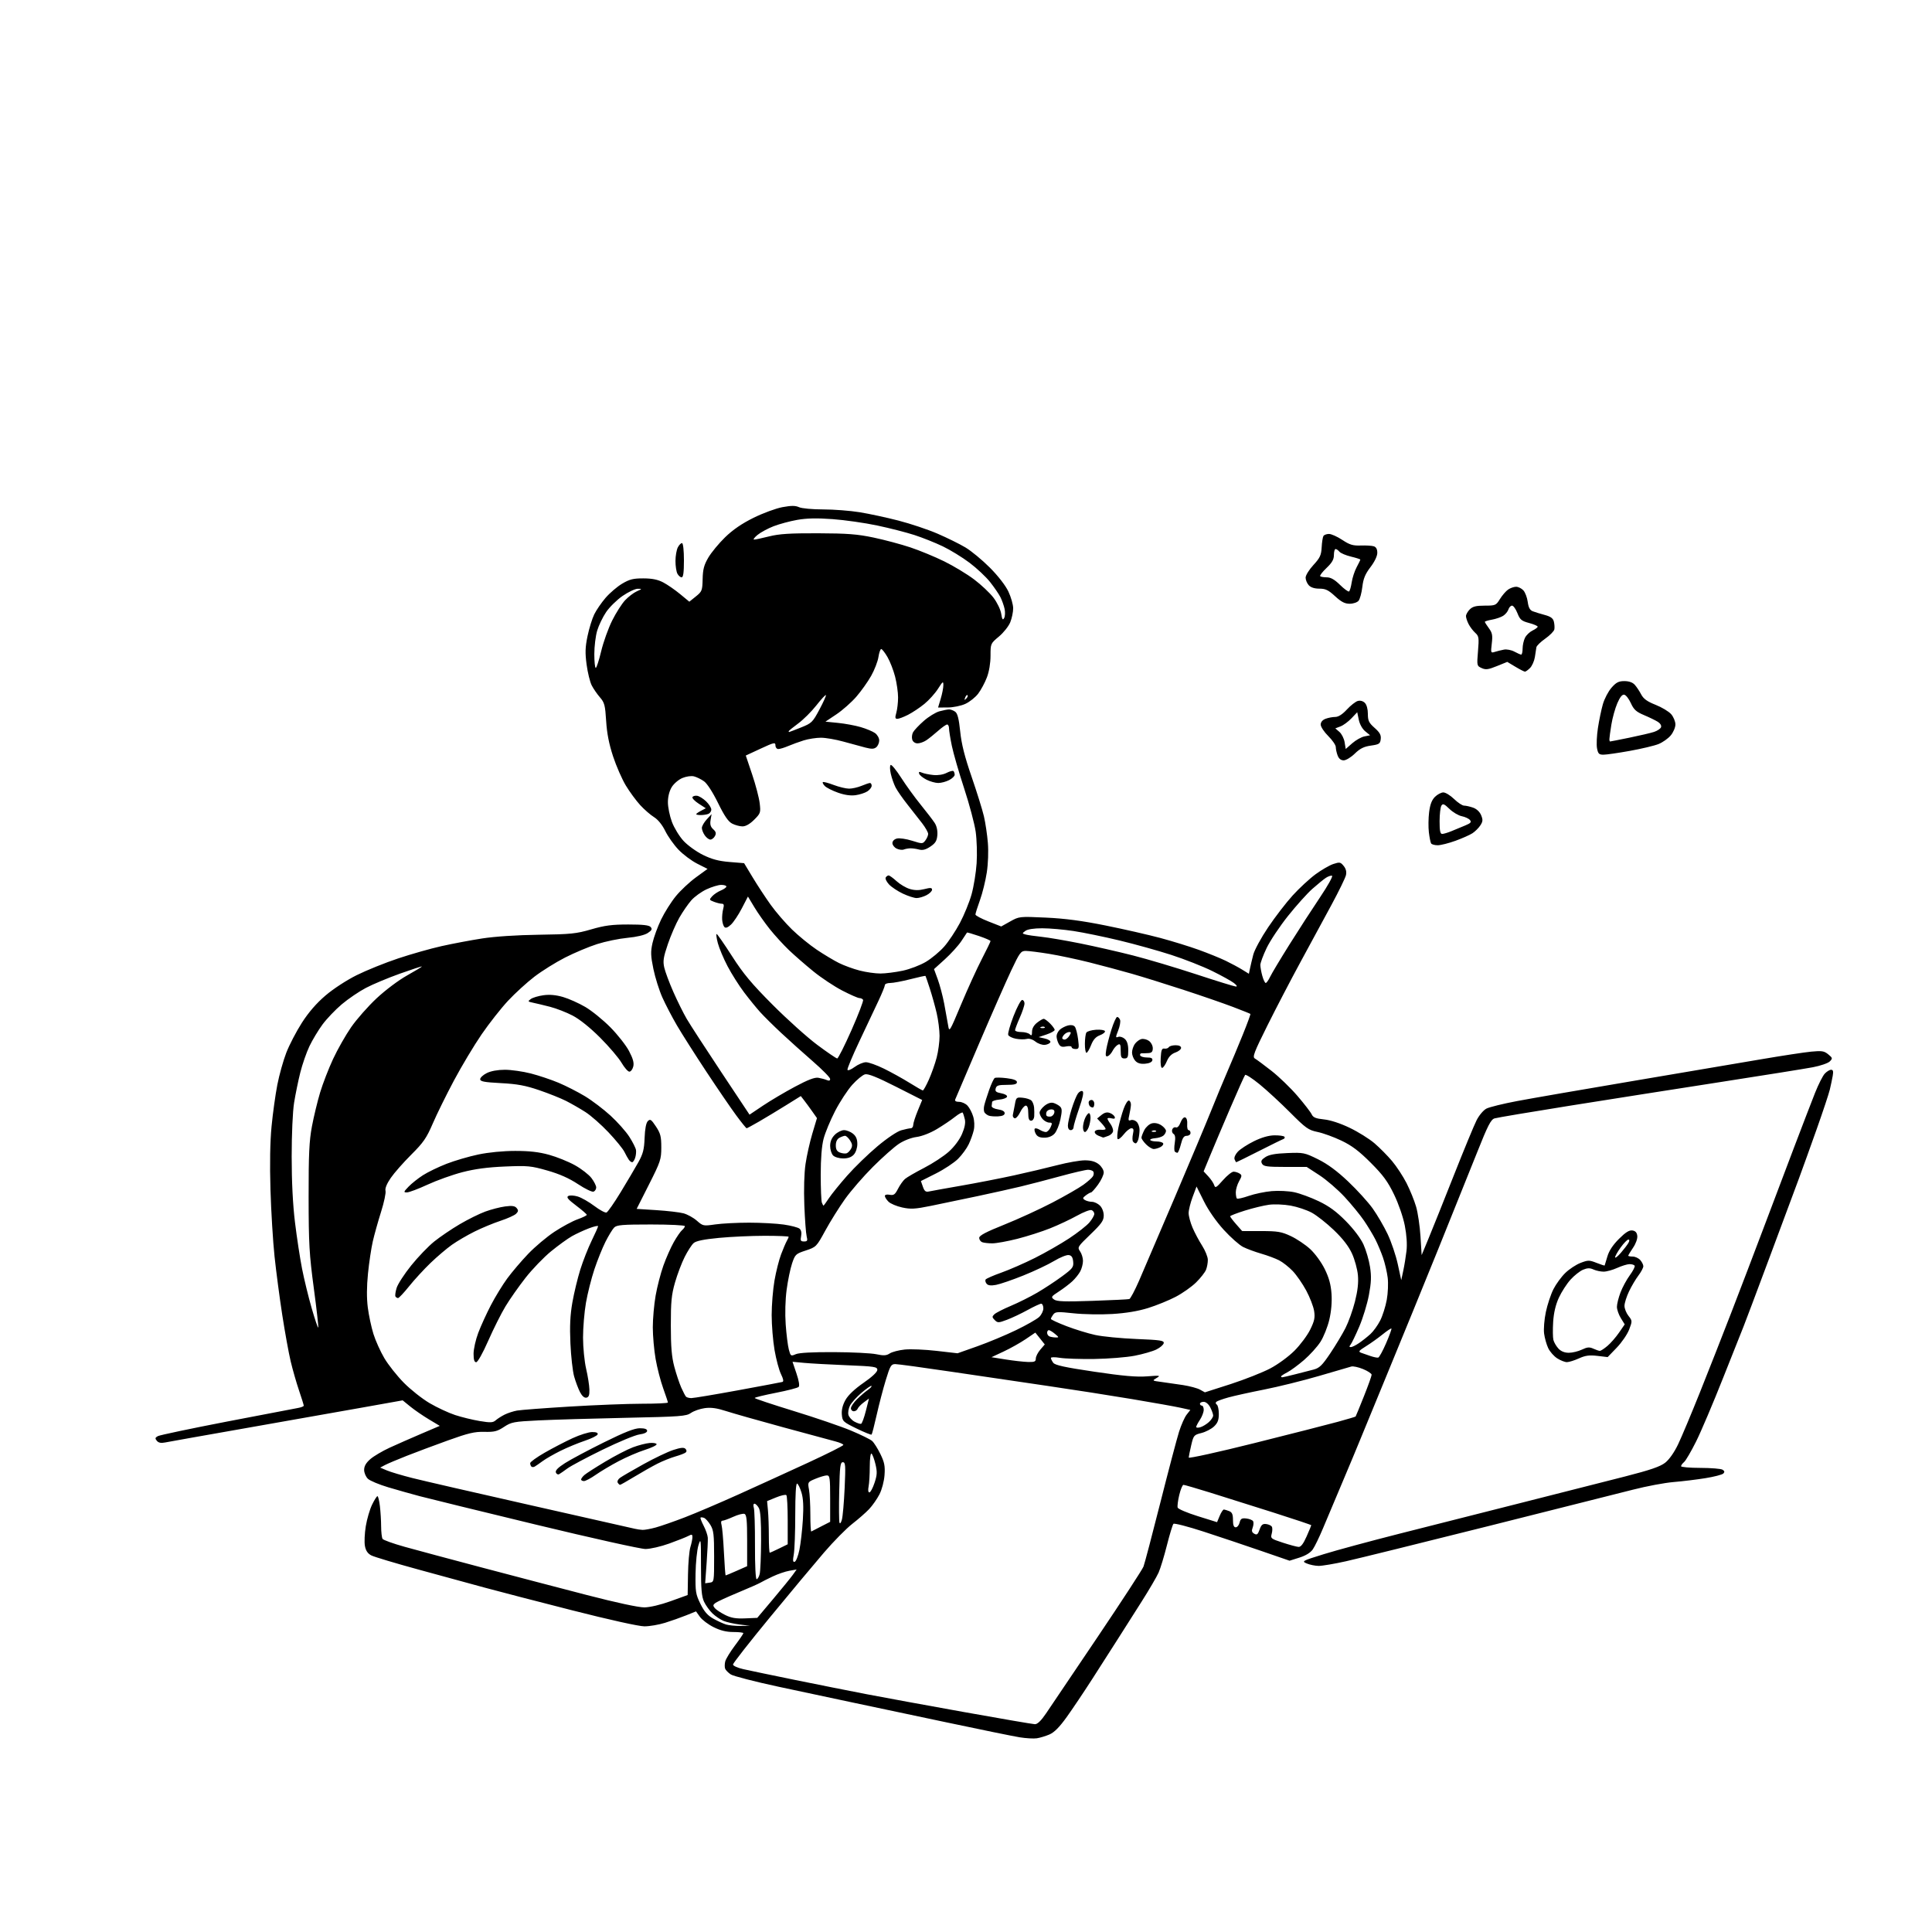 <svg version="1.1" xmlns="http://www.w3.org/2000/svg" xmlns:xlink="http://www.w3.org/1999/xlink" width="1024" height="1024" viewBox="0 0 1024 1024"><path stroke="none" fill="black" fill-rule="evenodd" d="M549.5,921.335C547.85,921.578 543.8,921.344 540.5,920.816C537.2,920.287 519.65,916.704 501.5,912.855C483.35,909.005 461.075,904.294 452.0,902.386C442.925,900.478 425.213,896.705 412.639,894.001C400.066,891.297 388.679,888.365 387.336,887.484C385.992,886.604 384.643,885.234 384.338,884.439C384.034,883.645 384.054,881.921 384.383,880.608C384.713,879.296 387.011,875.522 389.491,872.223C391.971,868.925 394.0,865.95 394.0,865.613C394.0,865.276 391.613,865.0 388.696,865.0C384.997,865.0 381.823,864.218 378.203,862.414C375.349,860.992 372.09,858.531 370.962,856.946L368.91,854.065L363.705,856.159C360.842,857.311 355.8,859.093 352.5,860.119C349.2,861.145 344.281,861.988 341.57,861.992C338.644,861.997 322.993,858.526 303.07,853.455C284.606,848.755 263.875,843.376 257.0,841.502C250.125,839.627 234.384,835.33 222.019,831.953C209.655,828.576 198.312,825.179 196.814,824.404C194.907,823.417 193.887,821.916 193.415,819.398C193.044,817.419 193.252,812.7 193.878,808.911C194.503,805.122 196.002,799.992 197.207,797.511C198.412,795.03 199.696,793.0 200.06,793.0C200.424,793.0 201.005,795.362 201.352,798.25C201.699,801.138 201.993,805.975 202.007,809.0C202.02,812.025 202.361,815.013 202.765,815.639C203.169,816.265 208.45,818.158 214.5,819.844C220.55,821.531 239.0,826.482 255.5,830.846C272.0,835.211 296.985,841.756 311.023,845.391C326.65,849.438 338.475,851.979 341.523,851.947C344.506,851.914 350.101,850.592 355.487,848.646L364.474,845.399L364.653,834.45C364.751,828.427 365.32,821.928 365.916,820.007C366.512,818.085 367.0,815.707 367.0,814.721C367,813.206 366.673,813.105 364.883,814.063C363.718,814.686 359.149,816.502 354.729,818.098C350.253,819.714 344.656,821.0 342.096,821.0C339.568,821.0 313.424,815.181 284,808.07C254.575,800.958 226.9,794.185 222.5,793.018C218.1,791.851 210.575,789.727 205.779,788.299C200.982,786.871 196.145,784.852 195.029,783.812C193.905,782.765 193,780.648 193,779.065C193,777.079 194.003,775.337 196.29,773.354C198.1,771.784 202.712,769.06 206.54,767.3C210.368,765.539 217.908,762.219 223.296,759.92L233.092,755.742L227.296,752.267C224.108,750.355 219.683,747.311 217.462,745.502L213.424,742.213L191.962,746.043C180.158,748.149 152.5,753.036 130.5,756.903C108.5,760.77 89.125,764.212 87.444,764.553C85.33,764.981 84,764.705 83.129,763.656C82.094,762.408 82.193,761.967 83.691,761.165C84.693,760.629 101.034,757.188 120.006,753.517C138.978,749.847 155.962,746.595 157.75,746.291C159.537,745.987 161,745.426 161,745.044C161,744.663 159.869,741.025 158.486,736.96C157.104,732.895 155.115,725.954 154.066,721.535C153.018,717.116 151.012,706.075 149.609,697.0C148.205,687.925 146.365,673.975 145.518,666.0C144.672,658.025 143.697,642.05 143.352,630.5C142.946,616.885 143.15,605.104 143.932,597.0C144.595,590.125 145.967,580.225 146.981,575.0C147.994,569.775 150.139,562.104 151.746,557.953C153.354,553.802 157.07,546.662 160.005,542.087C163.58,536.513 167.721,531.737 172.552,527.615C176.714,524.064 183.724,519.498 189.131,516.817C194.284,514.261 204.115,510.295 210.977,508.004C217.839,505.712 228.189,502.776 233.977,501.479C239.765,500.183 249.45,498.352 255.5,497.411C262.235,496.363 273.867,495.596 285.5,495.432C302.503,495.193 305.432,494.894 313.362,492.582C320.458,490.515 324.369,490.0 332.989,490.0C340.898,490 344.058,490.364 344.895,491.374C345.791,492.453 345.452,493.129 343.31,494.532C341.642,495.625 337.466,496.61 332.543,497.072C328.119,497.488 320.9,498.976 316.5,500.38C312.1,501.784 304.45,504.998 299.5,507.523C294.55,510.048 287.237,514.611 283.25,517.663C279.262,520.715 272.962,526.47 269.25,530.45C265.537,534.431 259.237,542.445 255.248,548.26C251.26,554.074 244.677,565.057 240.62,572.666C236.563,580.275 231.502,590.55 229.372,595.5C226.067,603.181 224.396,605.599 217.966,612.0C213.822,616.125 208.94,621.67 207.118,624.322C205.007,627.394 203.996,629.876 204.331,631.158C204.621,632.266 203.555,637.296 201.962,642.336C200.369,647.376 198.398,654.425 197.581,658.0C196.764,661.575 195.621,669.225 195.04,675.0C194.341,681.95 194.308,688.036 194.941,693.0C195.468,697.125 196.81,703.425 197.923,707.0C199.036,710.575 201.646,716.37 203.724,719.878C205.801,723.386 210.438,729.236 214.029,732.878C217.62,736.52 223.781,741.393 227.72,743.707C231.659,746.02 237.721,748.846 241.191,749.987C244.661,751.127 250.541,752.563 254.258,753.178C259.997,754.127 261.278,754.065 262.758,752.768C263.716,751.928 265.85,750.572 267.5,749.754C269.15,748.936 272.081,747.982 274.013,747.633C275.945,747.284 288.545,746.328 302.013,745.509C315.481,744.69 332.688,744.016 340.25,744.01C347.812,744.005 354.0,743.717 354.0,743.371C354.0,743.025 352.87,739.61 351.49,735.783C350.109,731.956 348.309,724.98 347.49,720.281C346.67,715.582 346,708.031 346.0,703.5C346.0,698.969 346.67,691.418 347.49,686.719C348.309,682.02 350.157,674.874 351.596,670.838C353.035,666.802 355.517,661.19 357.112,658.367C358.707,655.544 360.685,652.677 361.506,651.995C362.328,651.313 363.0,650.36 363.0,649.878C363.0,649.395 354.932,649.0 345.071,649.0C329.9,649.0 326.894,649.248 325.528,650.615C324.639,651.504 322.569,654.891 320.928,658.143C319.286,661.394 316.635,667.98 315.036,672.777C313.436,677.575 311.426,685.55 310.567,690.5C309.709,695.45 309.013,703.775 309.021,709.0C309.028,714.225 309.769,721.65 310.667,725.5C311.564,729.35 312.344,734.29 312.399,736.478C312.475,739.468 312.08,740.539 310.808,740.79C309.717,741.006 308.506,739.946 307.402,737.812C306.46,735.99 305.059,732.25 304.291,729.5C303.522,726.75 302.64,718.875 302.331,712.0C301.921,702.867 302.199,697.039 303.365,690.364C304.242,685.34 306.141,677.465 307.583,672.864C309.026,668.264 311.735,661.377 313.603,657.56C315.471,653.743 317.0,650.299 317.0,649.906C317,649.513 314.797,650.029 312.105,651.052C309.413,652.075 305.379,653.944 303.141,655.206C300.902,656.468 295.91,660.085 292.047,663.245C288.183,666.405 282.1,672.721 278.528,677.281C274.956,681.84 270.176,688.65 267.907,692.413C265.637,696.177 261.527,704.373 258.774,710.628C255.865,717.238 253.189,722.0 252.384,722.0C251.411,722.0 251.0,720.67 251,717.523C251,715.06 252.112,710.092 253.47,706.482C254.829,702.873 257.837,696.274 260.155,691.819C262.473,687.363 266.386,680.969 268.851,677.609C271.316,674.249 276.296,668.397 279.917,664.605C283.537,660.813 289.827,655.521 293.893,652.845C297.96,650.17 303.472,647.204 306.143,646.256C308.814,645.307 311.0,644.24 311.0,643.885C311.0,643.531 308.464,641.326 305.365,638.986C301.04,635.72 300.071,634.54 301.199,633.908C302.015,633.452 304.268,633.576 306.262,634.188C308.239,634.795 312.186,637.055 315.035,639.211C317.884,641.368 320.777,642.916 321.464,642.652C322.152,642.388 325.542,637.521 328.999,631.836C332.455,626.151 336.652,619.047 338.325,616.049C340.827,611.568 341.418,609.268 341.653,603.116C341.838,598.273 342.446,595.126 343.376,594.196C344.624,592.947 345.184,593.321 347.656,597.057C350.078,600.716 350.5,602.359 350.5,608.121C350.5,614.466 350.093,615.693 343.972,627.811L337.444,640.734L347.972,641.406C353.762,641.775 360.193,642.529 362.263,643.081C364.333,643.633 367.516,645.392 369.337,646.991C372.563,649.823 372.813,649.874 379.074,648.969C382.608,648.458 390.675,648.04 397.0,648.04C403.325,648.04 411.615,648.49 415.422,649.04C419.229,649.59 422.98,650.569 423.758,651.214C424.659,651.962 424.969,653.406 424.611,655.194C424.139,657.553 424.383,658.0 426.142,658.0C427.924,658.0 428.131,657.594 427.541,655.25C427.161,653.737 426.607,646.308 426.311,638.741C425.987,630.46 426.238,621.796 426.943,616.978C427.587,612.576 429.215,605.294 430.561,600.797L433.008,592.62L430.496,589.06C429.114,587.102 427.187,584.473 426.214,583.219L424.444,580.937L416.472,585.899C412.087,588.627 405.727,592.466 402.338,594.43C398.948,596.393 395.973,598.0 395.725,598.0C395.478,598.0 393.026,594.962 390.276,591.25C387.527,587.538 380.372,577.075 374.376,568.0C368.38,558.925 361.37,547.9 358.799,543.5C356.227,539.1 352.75,532.43 351.071,528.678C349.392,524.926 347.253,518.133 346.316,513.582C344.87,506.56 344.8,504.473 345.848,499.789C346.527,496.754 348.573,491.172 350.395,487.385C352.217,483.598 355.732,478.025 358.206,475.0C360.68,471.975 365.474,467.483 368.86,465.019L375.015,460.538L369.545,457.772C366.537,456.251 362.078,452.922 359.637,450.374C357.195,447.826 354.034,443.365 352.612,440.46C351.007,437.183 348.739,434.384 346.634,433.083C344.769,431.93 341.486,429.077 339.339,426.743C337.193,424.41 333.772,419.756 331.739,416.403C329.705,413.05 326.648,406.075 324.946,400.903C322.783,394.332 321.676,388.671 321.27,382.108C320.754,373.772 320.385,372.366 317.983,369.608C316.495,367.899 314.531,365.043 313.619,363.261C312.707,361.48 311.49,356.528 310.915,352.258C310.076,346.024 310.174,343.04 311.408,337.118C312.254,333.062 313.853,327.888 314.962,325.622C316.07,323.355 318.78,319.407 320.982,316.849C323.184,314.291 327.127,310.924 329.743,309.367C333.673,307.028 335.63,306.539 341.0,306.555C345.662,306.569 348.64,307.174 351.53,308.695C353.746,309.861 357.763,312.637 360.457,314.863L365.354,318.91L368.811,316.136C372.073,313.52 372.277,312.997 372.413,306.897C372.528,301.744 373.141,299.435 375.435,295.52C377.019,292.819 381.017,287.979 384.322,284.766C388.43,280.771 393.203,277.503 399.415,274.432C404.412,271.962 411.301,269.427 414.725,268.798C419.445,267.932 421.572,267.94 423.522,268.828C424.949,269.478 430.636,270.002 436.297,270.004C441.909,270.006 450.601,270.673 455.613,271.486C460.625,272.299 469.899,274.298 476.222,275.928C482.545,277.559 491.856,280.676 496.911,282.856C501.967,285.036 508.626,288.322 511.707,290.16C514.789,291.997 520.601,296.801 524.623,300.835C529.032,305.258 532.94,310.295 534.468,313.523C535.86,316.467 537.0,320.47 537.0,322.418C537.0,324.366 536.309,327.687 535.464,329.798C534.619,331.909 531.919,335.316 529.464,337.368C525.027,341.077 525.0,341.139 525.0,347.539C525.0,351.475 524.251,355.949 523.074,359.048C522.014,361.837 519.929,365.716 518.44,367.668C516.951,369.62 513.88,372.059 511.616,373.087C509.338,374.121 505.2,374.966 502.348,374.978L497.196,375L498.598,370.341C499.369,367.779 500.0,364.541 500.0,363.145C500,360.88 499.698,361.084 497.172,365.054C495.617,367.499 492.355,371.123 489.922,373.106C487.49,375.09 483.605,377.677 481.29,378.856C478.974,380.035 476.418,381 475.61,381C474.427,381.0 474.322,380.365 475.07,377.757C475.581,375.973 476.0,372.325 476.0,369.651C476.0,366.977 475.292,362.024 474.426,358.644C473.56,355.265 471.741,350.588 470.384,348.25C469.026,345.913 467.536,344 467.071,344C466.607,344.0 465.94,345.913 465.588,348.25C465.237,350.587 463.498,355.079 461.725,358.23C459.951,361.382 456.39,366.382 453.812,369.342C451.233,372.302 446.508,376.471 443.312,378.608L437.5,382.491L444.19,383.157C447.869,383.523 453.269,384.523 456.19,385.378C459.11,386.232 462.512,387.648 463.75,388.523C464.988,389.398 466.0,391.158 466.0,392.434C466.0,393.711 465.305,395.332 464.457,396.036C463.265,397.025 461.953,397.07 458.707,396.233C456.393,395.637 451.155,394.216 447.068,393.075C442.98,391.934 437.58,391.005 435.068,391.011C432.555,391.017 428.475,391.651 426.0,392.421C423.525,393.191 419.827,394.536 417.782,395.41C415.737,396.285 413.375,397 412.532,397C411.687,397.0 411.0,396.137 411.0,395.075C411.0,393.322 410.3,393.476 403.142,396.8L395.284,400.45L398.661,410.475C400.519,415.989 402.315,422.847 402.653,425.716C403.24,430.702 403.111,431.089 399.734,434.466C397.467,436.733 395.25,438 393.55,438.0C392.093,438.0 389.619,437.337 388.053,436.527C385.991,435.461 383.92,432.432 380.556,425.563C377.78,419.894 374.795,415.278 373.143,414.102C371.622,413.019 369.232,411.845 367.831,411.494C366.374,411.128 363.735,411.502 361.664,412.367C359.664,413.203 357.141,415.361 356.026,417.19C354.758,419.27 354.006,422.252 354.004,425.212C354.002,427.804 354.961,432.493 356.135,435.631C357.309,438.77 360.067,443.287 362.262,445.669C364.458,448.051 369.104,451.403 372.587,453.117C377.289,455.432 380.91,456.397 386.655,456.867L394.391,457.5L398.946,465.055C401.451,469.21 405.738,475.735 408.474,479.555C411.209,483.375 416.296,489.269 419.778,492.653C423.26,496.038 429.175,500.864 432.923,503.379C436.671,505.893 441.934,509.049 444.619,510.392C447.303,511.735 452.265,513.546 455.644,514.417C459.024,515.288 463.974,515.992 466.644,515.983C469.315,515.973 474.617,515.305 478.426,514.498C482.266,513.685 487.776,511.576 490.792,509.765C493.784,507.969 498.126,504.348 500.441,501.718C502.756,499.087 506.497,493.462 508.756,489.218C511.015,484.973 513.805,478.125 514.957,474.0C516.108,469.875 517.314,462.45 517.636,457.5C517.959,452.55 517.732,445.047 517.132,440.827C516.532,436.606 513.778,426.262 511.012,417.84C508.246,409.418 505.312,399.278 504.492,395.306C503.671,391.334 503.0,387.165 503.0,386.042C503.0,384.919 502.551,384.0 502.003,384C501.454,384 499.317,385.495 497.253,387.323C495.189,389.151 492.387,391.401 491.027,392.323C489.668,393.245 487.56,394 486.345,394C485.027,394 483.883,393.208 483.512,392.038C483.169,390.959 483.355,389.205 483.925,388.14C484.495,387.075 487.052,384.364 489.608,382.114C492.164,379.864 495.885,377.571 497.877,377.017C499.87,376.464 502.201,376.009 503.059,376.006C503.916,376.003 505.375,376.562 506.301,377.25C507.519,378.155 508.244,381.04 508.926,387.699C509.61,394.376 511.266,400.954 514.969,411.699C517.774,419.839 520.716,429.285 521.506,432.689C522.297,436.093 523.233,442.393 523.586,446.689C523.965,451.283 523.728,457.784 523.012,462.474C522.343,466.86 520.716,473.44 519.398,477.095C518.079,480.751 517.0,484.179 517.0,484.713C517.0,485.247 520.075,486.89 523.833,488.365L530.666,491.046L535.449,488.373C540.193,485.721 540.342,485.705 554.366,486.353C564.434,486.819 573.535,488.022 586.0,490.536C595.625,492.477 608.675,495.45 615.0,497.143C621.325,498.836 630.55,501.688 635.5,503.482C640.45,505.275 646.834,507.871 649.686,509.25C652.538,510.629 656.46,512.739 658.401,513.939L661.932,516.121L662.522,513.31C662.847,511.765 663.626,508.478 664.254,506.008C664.882,503.537 668.427,497.012 672.131,491.508C675.835,486.003 681.706,478.381 685.176,474.569C688.646,470.757 694.08,465.728 697.251,463.394C700.422,461.06 704.669,458.604 706.688,457.938C710.054,456.827 710.511,456.913 712.173,458.966C713.392,460.47 713.789,462.074 713.386,463.853C713.055,465.309 709.624,472.35 705.762,479.5C701.899,486.65 694.539,500.226 689.406,509.67C684.272,519.113 676.344,534.328 671.786,543.481C664.626,557.861 663.719,560.247 665.114,561.035C666.002,561.537 669.965,564.48 673.922,567.576C677.878,570.672 684.066,576.646 687.672,580.852C691.277,585.059 694.672,589.454 695.215,590.621C695.989,592.282 697.401,592.865 701.741,593.313C705.173,593.667 710.363,595.365 715.389,597.777C719.85,599.918 725.75,603.599 728.5,605.957C731.25,608.314 735.443,612.551 737.817,615.372C740.192,618.192 743.642,623.452 745.484,627.06C747.326,630.668 749.609,636.288 750.558,639.55C751.506,642.812 752.556,649.924 752.891,655.355L753.5,665.228L757.179,656.364C759.203,651.489 765.216,636.475 770.542,623.0C775.867,609.525 781.301,596.373 782.617,593.773C783.963,591.116 786.248,588.406 787.836,587.585C789.39,586.781 796.7,584.983 804.081,583.589C811.461,582.195 839.1,577.407 865.5,572.949C891.9,568.491 922.5,563.306 933.5,561.426C944.5,559.547 956.425,557.729 960.0,557.387C965.633,556.848 966.834,557.039 969.0,558.818C971.342,560.741 971.394,560.979 969.824,562.576C968.902,563.513 964.852,564.904 960.824,565.667C956.796,566.429 934.748,569.96 911.829,573.513C888.91,577.066 853.135,582.688 832.329,586.006C811.523,589.324 793.436,592.368 792.136,592.77C790.181,593.374 788.57,596.525 782.817,611.0C778.991,620.625 769.764,643.575 762.313,662.0C754.861,680.425 742.911,709.675 735.758,727.0C728.604,744.325 721.755,760.975 720.538,764.0C719.321,767.025 715.278,776.7 711.555,785.5C707.832,794.3 703.187,805.325 701.234,810.0C699.281,814.675 696.836,819.72 695.8,821.212C694.592,822.953 692.053,824.512 688.709,825.566L683.5,827.208L668.5,822.034C660.25,819.188 646.583,814.606 638.13,811.85C629.676,809.095 622.395,807.214 621.95,807.67C621.505,808.127 619.951,813.225 618.497,819.0C617.044,824.775 615.056,831.3 614.081,833.5C613.106,835.7 609.021,842.675 605.003,849.0C600.985,855.325 595.266,864.325 592.294,869.0C589.322,873.675 583.274,883.125 578.855,890.0C574.436,896.875 568.351,905.935 565.334,910.132C561.469,915.509 558.762,918.227 556.174,919.329C554.153,920.189 551.15,921.092 549.5,921.335zM548.5,913.862C549.848,913.904 551.766,912.062 554.385,908.212C556.521,905.07 568.784,886.891 581.635,867.814C594.487,848.736 605.485,831.861 606.076,830.314C606.667,828.766 610.678,813.55 614.989,796.5C619.3,779.45 623.765,762.525 624.911,758.888C626.057,755.251 627.876,751.156 628.953,749.787L630.911,747.298L625.705,746.14C622.842,745.502 611.275,743.436 600.0,741.548C588.725,739.66 568.7,736.535 555.5,734.603C542.3,732.672 519.238,729.271 504.252,727.046C489.266,724.821 475.893,723.0 474.534,723.0C472.305,723.0 471.812,723.827 469.481,731.469C468.06,736.127 465.89,744.433 464.658,749.927C463.426,755.421 462.211,760.116 461.959,760.36C461.706,760.604 458.125,759.157 454.0,757.145C446.82,753.643 446.487,753.327 446.189,749.738C445.983,747.242 446.63,744.651 448.126,741.99C449.562,739.434 453.011,736.168 457.686,732.936C462.221,729.802 465.0,727.192 465.0,726.068C465.0,724.42 463.531,724.197 448.75,723.6C439.812,723.239 429.7,722.68 426.277,722.358L420.054,721.773L422.146,727.967C423.454,731.839 423.885,734.515 423.297,735.103C422.779,735.621 417.326,737.028 411.178,738.231C405.03,739.434 400.0,740.664 400.0,740.966C400.0,741.267 409.337,744.381 420.75,747.885C432.163,751.39 445.775,756.042 451.0,758.224C456.225,760.405 461.289,762.894 462.254,763.754C463.219,764.614 465.185,767.723 466.624,770.664C468.776,775.063 469.165,777.039 468.82,781.815C468.578,785.163 467.432,789.499 466.113,792.06C464.855,794.502 462.402,798.007 460.663,799.85C458.923,801.692 454.911,805.208 451.746,807.662C448.581,810.116 441.831,816.961 436.746,822.874C431.661,828.786 418.725,844.284 408.0,857.313C397.275,870.343 388.5,881.555 388.5,882.228C388.5,882.902 390.975,884.013 394.0,884.696C397.025,885.38 409.4,887.959 421.5,890.428C433.6,892.897 450.7,896.301 459.5,897.994C468.3,899.686 491.475,903.935 511.0,907.435C530.525,910.936 547.4,913.828 548.5,913.862zM392.5,861.767L397.5,861.706L392.0,861.023C388.975,860.648 385.15,859.785 383.5,859.107C381.85,858.428 379.226,856.664 377.668,855.186C376.111,853.709 374.094,850.925 373.186,849.0C371.874,846.218 371.536,842.336 371.54,830.076C371.544,815.556 371.464,814.911 370.18,819.076C369.429,821.509 368.744,828.225 368.658,834.0C368.514,843.583 368.738,844.985 371.227,850.053C373.244,854.159 375.023,856.207 378.054,857.91C380.308,859.177 383.356,860.577 384.826,861.021C386.297,861.465 389.75,861.801 392.5,861.767zM394.935,857.771L401.37,857.5L409.788,847.5C414.417,842.0 419.111,836.232 420.218,834.683L422.232,831.866L418.366,832.537C416.24,832.906 412.25,834.275 409.5,835.579C406.75,836.882 403.825,838.363 403.0,838.869C402.175,839.376 396.857,841.723 391.182,844.085C385.507,846.447 380.124,848.92 379.22,849.581C377.868,850.57 377.802,851.056 378.848,852.317C379.548,853.161 382.006,854.794 384.311,855.947C387.519,857.552 390.007,857.979 394.935,857.771zM376.125,838.836C378.491,838.501 378.5,838.45 378.5,825.0C378.5,813.391 378.227,811.049 376.553,808.281C375.482,806.511 373.955,804.813 373.16,804.508C372.364,804.203 371.532,804.134 371.31,804.356C371.088,804.578 371.825,806.522 372.948,808.675C374.07,810.829 375.061,813.695 375.15,815.045C375.238,816.395 374.959,822.376 374.53,828.336L373.749,839.172L376.125,838.836zM401.027,837.0C401.541,837.0 402.269,835.776 402.645,834.279C403.02,832.783 403.357,824.796 403.393,816.529C403.439,806.156 403.067,800.803 402.194,799.25C401.499,798.013 400.465,797.0 399.897,797.0C399.3,797.0 399.149,797.895 399.539,799.123C399.91,800.291 400.186,809.291 400.153,819.123C400.118,829.581 400.481,837.0 401.027,837.0zM384.617,835.0C384.796,835.0 387.431,833.9 390.471,832.555L396.0,830.11L396.0,816.524C396.0,805.79 395.706,802.824 394.598,802.399C393.826,802.103 391.151,802.792 388.653,803.931C386.154,805.069 383.583,806.0 382.938,806.0C382.194,806.0 382.008,806.82 382.43,808.25C382.794,809.487 383.362,816.013 383.692,822.75C384.021,829.487 384.438,835.0 384.617,835.0zM698.88,829.955C697.021,829.93 694.199,829.354 692.609,828.675C689.813,827.482 690.109,827.32 701.609,823.75C708.149,821.72 726.1,816.86 741.5,812.95C756.9,809.04 786.177,801.624 806.56,796.469C826.943,791.314 851.604,785.05 861.363,782.549C874.759,779.115 879.962,777.327 882.602,775.251C884.735,773.573 887.402,769.77 889.44,765.5C891.277,761.65 896.474,749.275 900.989,738.0C905.504,726.725 913.024,707.6 917.7,695.5C922.376,683.4 929.933,663.6 934.492,651.5C939.051,639.4 946.371,620.05 950.759,608.5C955.147,596.95 960.198,583.816 961.984,579.314C963.771,574.812 966.097,570.199 967.155,569.064C968.213,567.929 969.724,567.0 970.514,567.0C971.586,567.0 971.803,567.824 971.372,570.25C971.054,572.038 970.368,575.3 969.846,577.5C969.325,579.7 966.187,589.15 962.873,598.5C959.559,607.85 955.35,619.55 953.519,624.5C951.688,629.45 944.567,648.575 937.695,667.0C930.823,685.425 924.726,701.625 924.146,703.0C923.566,704.375 918.734,716.525 913.409,730.0C908.085,743.475 901.58,758.799 898.954,764.053C896.328,769.307 893.464,774.2 892.59,774.926C891.715,775.651 891.0,776.64 891.0,777.122C891.0,777.605 895.612,778.007 901.25,778.015C906.888,778.024 912.171,778.455 912.992,778.974C914.071,779.656 914.181,780.219 913.39,781.01C912.788,781.612 908.517,782.715 903.898,783.462C899.279,784.209 891.675,785.135 887.0,785.519C882.325,785.903 872.65,787.721 865.5,789.558C858.35,791.396 823.736,800.117 788.579,808.938C753.423,817.759 719.619,826.107 713.459,827.488C707.299,828.87 700.738,829.98 698.88,829.955zM421.223,827.765C421.926,827.535 423.044,824.681 423.71,821.423C424.375,818.165 425.195,811.0 425.532,805.5C425.966,798.422 425.752,794.207 424.8,791.076C424.061,788.643 423.016,786.505 422.478,786.326C421.867,786.122 421.5,792.278 421.5,802.75C421.5,811.962 421.151,821.454 420.723,823.842C420.127,827.178 420.243,828.087 421.223,827.765zM408.0,822.959C408.275,822.936 410.525,821.924 413.0,820.709L417.5,818.5L417.5,805.831C417.5,798.863 417.176,792.839 416.78,792.444C416.383,792.049 413.925,792.602 411.317,793.672L406.574,795.619L407.037,800.559C407.292,803.277 407.5,809.438 407.5,814.25C407.5,819.063 407.725,822.982 408.0,822.959zM688.263,819.896C689.484,819.968 690.789,818.273 692.513,814.376C693.881,811.282 695.0,808.595 695.0,808.404C695.0,808.214 685.888,805.16 674.75,801.618C663.612,798.075 648.581,793.337 641.346,791.089C634.111,788.84 627.771,787.0 627.256,787.0C626.741,787.0 625.74,789.415 625.032,792.367C624.324,795.318 623.945,798.335 624.19,799.07C624.435,799.805 629.232,801.841 634.85,803.594L645.065,806.781L646.481,803.391C647.26,801.526 648.258,800.032 648.699,800.07C649.14,800.109 650.4,800.495 651.5,800.929C653.022,801.528 653.5,802.646 653.5,805.608C653.5,808.347 653.931,809.5 654.955,809.5C655.755,809.5 656.685,808.375 657.021,807.0C657.527,804.935 658.141,804.557 660.554,804.825C662.16,805.004 663.778,805.641 664.149,806.242C664.52,806.842 664.43,808.37 663.948,809.637C663.28,811.393 663.48,812.171 664.786,812.907C666.189,813.697 666.703,813.294 667.616,810.686C668.494,808.18 669.232,807.559 671.072,807.775C672.359,807.926 673.717,808.541 674.088,809.143C674.46,809.744 674.44,811.42 674.043,812.868C673.354,815.388 673.603,815.591 679.912,817.646C683.535,818.827 687.293,819.839 688.263,819.896zM430.0,811.728C430.275,811.577 432.637,810.362 435.25,809.028L440.0,806.601L440.0,794.301C440.0,783.281 439.819,782.0 438.261,782.0C437.304,782.0 434.617,782.788 432.289,783.75C428.082,785.489 428.061,785.524 428.778,789.5C429.175,791.7 429.5,797.663 429.5,802.751C429.5,807.839 429.725,811.879 430.0,811.728zM340.5,810.872C341.6,810.929 344.75,810.363 347.5,809.613C350.25,808.864 357.225,806.432 363.0,804.209C368.775,801.987 381.6,796.514 391.5,792.048C401.4,787.581 417.938,780.031 428.25,775.27C438.562,770.509 447.0,766.268 447.0,765.846C447.0,765.423 445.087,764.579 442.75,763.971C440.413,763.363 427.925,759.984 415.0,756.462C402.075,752.94 388.482,749.082 384.793,747.888C379.915,746.309 376.841,745.887 373.525,746.342C371.016,746.685 367.735,747.829 366.232,748.883C363.732,750.638 360.783,750.858 331.5,751.476C313.9,751.847 293.157,752.461 285.404,752.841C272.262,753.484 271.025,753.718 267.125,756.299C263.577,758.647 261.998,759.042 256.721,758.908C251.584,758.776 248.234,759.564 237.5,763.428C230.35,766.002 220.45,769.704 215.5,771.655C210.55,773.605 205.375,775.798 204.0,776.529L201.5,777.857L205.062,779.363C207.021,780.192 213.096,782.003 218.562,783.387C224.028,784.772 252.35,791.282 281.5,797.855C310.65,804.428 335.4,810.022 336.5,810.287C337.6,810.551 339.4,810.815 340.5,810.872zM446.213,805.462C446.673,803.833 447.332,796.312 447.678,788.75C448.233,776.614 448.122,775.0 446.726,775.0C445.367,775.0 445.097,777.152 444.811,790.25C444.628,798.638 444.68,806.158 444.927,806.962C445.2,807.847 445.706,807.256 446.213,805.462zM460.795,791.0C461.369,791.0 462.592,788.735 463.511,785.966C464.924,781.713 464.998,780.162 463.991,775.963C463.335,773.23 462.394,770.744 461.9,770.438C461.398,770.128 461.0,773.168 461.0,777.316C461.0,781.405 460.719,786.156 460.375,787.875C459.994,789.78 460.158,791.0 460.795,791.0zM328.629,787.0C328.348,787.0 327.798,786.482 327.406,785.848C327.014,785.214 327.549,784.069 328.597,783.3C329.644,782.533 335.225,779.286 341.0,776.085C346.775,772.884 353.903,769.481 356.84,768.523C360.753,767.245 362.476,767.076 363.29,767.89C363.983,768.583 364.044,769.312 363.45,769.831C362.928,770.289 360.475,771.239 358.0,771.944C355.525,772.649 351.25,774.364 348.5,775.755C345.75,777.147 340.269,780.246 336.32,782.643C332.371,785.039 328.91,787.0 328.629,787.0zM309.51,785.0C308.68,785.0 308.0,784.62 308.0,784.155C308.0,783.69 308.788,782.622 309.75,781.781C310.712,780.94 315.699,777.739 320.832,774.667C325.964,771.596 332.549,768.19 335.465,767.099C338.38,766.008 342.371,764.977 344.334,764.808C346.297,764.639 347.958,764.942 348.024,765.481C348.09,766.021 345.276,767.371 341.771,768.481C338.266,769.592 332.046,772.268 327.949,774.428C323.852,776.588 318.367,779.851 315.76,781.678C313.153,783.505 310.341,785.0 309.51,785.0zM296.355,781.347C295.725,781.7 294.947,781.304 294.626,780.468C294.221,779.411 295.695,777.891 299.465,775.479C302.447,773.572 311.712,768.634 320.055,764.506C331.076,759.052 336.285,757.0 339.111,757.0C341.735,757.0 343.0,757.445 343.0,758.368C343.0,759.213 341.439,759.946 338.918,760.284C336.674,760.585 327.897,764.222 319.416,768.367C310.934,772.511 302.533,776.983 300.747,778.304C298.961,779.624 296.985,780.994 296.355,781.347zM283.389,777.325C282.779,777.666 281.991,777.658 281.639,777.306C281.288,776.954 281.0,776.147 281.0,775.512C281.0,774.876 284.477,772.364 288.727,769.928C292.977,767.493 299.615,764.046 303.477,762.268C307.34,760.491 312.0,759.029 313.833,759.018C316.058,759.006 317.03,759.416 316.757,760.25C316.532,760.938 313.457,762.466 309.924,763.647C306.391,764.827 300.618,767.22 297.095,768.964C293.572,770.708 289.297,773.163 287.595,774.42C285.893,775.677 284,776.984 283.389,777.325zM664.907,764.855C684.105,760.053 703.965,754.986 709.04,753.595C714.114,752.205 718.374,750.939 718.505,750.783C718.636,750.628 720.601,745.84 722.872,740.145C725.142,734.449 726.998,729.274 726.996,728.645C726.994,728.015 724.957,726.663 722.47,725.64C719.983,724.617 717.172,724.009 716.224,724.289C715.276,724.568 707.525,726.83 699.0,729.315C690.475,731.8 677.425,735.031 670.0,736.495C662.575,737.959 654.025,739.847 651.0,740.689C647.975,741.532 645.123,742.571 644.663,742.998C644.202,743.425 644.315,744.077 644.913,744.446C645.511,744.816 646.0,747.038 646.0,749.385C646.0,752.669 645.409,754.21 643.434,756.076C642.022,757.409 639.016,758.964 636.752,759.531C632.805,760.52 632.585,760.785 631.361,766.031C630.659,769.039 630.066,771.969 630.042,772.543C630.019,773.117 645.708,769.657 664.907,764.855zM636.25,756.452C637.487,756.077 639.513,754.843 640.75,753.711C641.987,752.578 643.0,751.032 643.0,750.276C643.0,749.52 642.313,747.573 641.474,745.95C640.566,744.195 639.149,743.0 637.974,743.0C636.888,743.0 636.0,743.45 636.0,744.0C636.0,744.55 636.45,745.0 637.0,745.0C637.55,745.0 637.997,746.013 637.993,747.25C637.99,748.487 637.093,750.85 636.0,752.5C634.907,754.15 634.01,755.868 634.007,756.317C634.003,756.767 635.013,756.828 636.25,756.452zM456.38,754.664C456.864,754.526 458.005,751.453 458.916,747.835L460.572,741.257L457.834,743.281C456.329,744.394 454.864,745.911 454.58,746.652C454.296,747.393 453.374,748.0 452.531,748.0C451.689,748.0 451.0,747.28 451.0,746.4C451.0,745.52 452.462,743.359 454.25,741.597C456.038,739.835 458.598,737.641 459.94,736.72C461.281,735.799 462.166,734.832 461.904,734.571C461.643,734.31 459.296,735.919 456.688,738.148C454.081,740.377 451.309,743.436 450.527,744.947C449.746,746.458 449.364,748.678 449.679,749.881C449.994,751.083 451.432,752.708 452.875,753.491C454.319,754.274 455.896,754.802 456.38,754.664zM366.417,741.022C367.562,741.034 378.625,739.188 391.0,736.919C403.375,734.651 414.021,732.646 414.658,732.464C415.456,732.236 415.234,730.95 413.943,728.317C412.913,726.218 411.38,720.504 410.535,715.619C409.691,710.734 409.0,702.356 409.0,697C409.0,691.644 409.674,683.397 410.498,678.674C411.321,673.951 412.9,667.704 414.005,664.793C415.111,661.882 416.462,658.719 417.008,657.764C417.553,656.809 418.0,655.796 418.0,655.514C418.0,655.231 412.286,655.0 405.303,655.0C398.32,655.0 387.407,655.499 381.053,656.108C373.009,656.879 368.935,657.714 367.641,658.858C366.618,659.761 364.485,663.065 362.901,666.201C361.317,669.336 359.013,675.411 357.781,679.701C355.903,686.236 355.542,689.93 355.55,702.5C355.558,713.871 356.005,719.168 357.399,724.392C358.411,728.183 360.063,733.149 361.071,735.427C362.079,737.706 363.225,739.892 363.618,740.285C364.012,740.678 365.271,741.01 366.417,741.022zM638.62,737.965C638.685,737.984 644.86,736.006 652.34,733.57C659.821,731.133 669.216,727.421 673.218,725.32C677.33,723.161 682.933,719.063 686.103,715.894C689.188,712.811 692.945,707.768 694.451,704.689C696.707,700.078 697.069,698.331 696.503,694.795C696.124,692.433 694.242,687.575 692.32,684.0C690.397,680.425 687.177,675.774 685.162,673.665C683.148,671.556 679.911,669.01 677.97,668.007C676.028,667.004 671.753,665.41 668.47,664.465C665.186,663.52 660.865,661.921 658.867,660.913C656.869,659.904 652.265,655.826 648.637,651.851C644.624,647.453 640.503,641.54 638.115,636.75L634.19,628.877L632.095,634.476C630.943,637.555 630.0,641.371 630.0,642.955C630.0,644.538 630.929,648.009 632.065,650.667C633.2,653.325 635.479,657.61 637.13,660.189C638.78,662.768 640.151,666.143 640.175,667.689C640.2,669.235 639.771,671.625 639.221,673.0C638.671,674.375 636.303,677.393 633.957,679.707C631.611,682.021 626.724,685.463 623.096,687.356C619.468,689.249 612.9,691.918 608.5,693.288C603.19,694.94 596.801,696.002 589.5,696.444C583.45,696.811 574.225,696.645 569.0,696.076C560.536,695.155 559.364,695.224 558.25,696.712C557.562,697.631 557.0,698.682 557.0,699.048C557.0,699.414 560.712,701.138 565.25,702.879C569.788,704.62 576.65,706.729 580.5,707.567C584.35,708.405 594.158,709.361 602.295,709.692C615.127,710.214 617.051,710.506 616.795,711.897C616.633,712.779 614.866,714.299 612.869,715.275C610.872,716.252 605.697,717.736 601.369,718.574C597.041,719.412 587.425,720.181 580.0,720.284C572.575,720.386 564.362,720.112 561.75,719.674C559.112,719.232 557.0,719.264 557.0,719.748C557.0,720.226 557.562,721.377 558.25,722.304C559.2,723.585 564.427,724.722 580.0,727.033C595.344,729.31 602.386,729.929 608.0,729.494C614.874,728.962 615.293,729.034 613.026,730.362C610.588,731.789 610.624,731.82 615.526,732.457C618.262,732.812 623.425,733.558 627.0,734.114C630.575,734.671 634.625,735.756 636.0,736.527C637.375,737.298 638.554,737.945 638.62,737.965zM679.606,730.0C679.939,730.0 682.976,729.298 686.356,728.439C689.735,727.581 694.174,726.443 696.219,725.909C699.33,725.098 700.776,723.691 705.072,717.298C707.895,713.095 711.524,707.061 713.135,703.891C714.746,700.72 717.004,694.409 718.153,689.866C719.608,684.113 720.084,679.862 719.721,675.862C719.435,672.702 718.022,667.544 716.582,664.399C714.811,660.53 711.718,656.526 707.021,652.02C703.202,648.357 697.923,644.191 695.289,642.762C692.655,641.334 687.617,639.645 684.094,639.01C680.531,638.368 675.427,638.159 672.594,638.54C669.792,638.917 664.013,640.319 659.75,641.656C655.487,642.993 652.0,644.346 652.0,644.661C652.0,644.977 653.431,646.866 655.18,648.857L658.359,652.479L668.43,652.489C677.231,652.499 679.215,652.835 684.175,655.16C687.296,656.624 691.909,659.718 694.425,662.038C697.017,664.427 700.358,669.013 702.133,672.618C704.392,677.208 705.396,680.866 705.731,685.741C706.029,690.058 705.606,695.018 704.562,699.469C703.663,703.302 701.552,708.581 699.872,711.2C698.191,713.819 694.27,718.157 691.158,720.841C688.046,723.525 684.038,726.471 682.25,727.386C680.462,728.302 679.0,729.265 679.0,729.526C679.0,729.787 679.273,730.0 679.606,730.0zM544.75,721.871C548.337,721.98 549.0,721.697 549.0,720.056C549.0,718.986 550.07,716.868 551.377,715.348L553.754,712.585L551.249,709.446L548.745,706.307L543.622,709.783C540.805,711.695 535.575,714.629 532.0,716.304L525.5,719.347L533.0,720.544C537.125,721.202 542.413,721.799 544.75,721.871zM830.5,721.961C829.4,721.964 827.081,721.057 825.346,719.946C823.612,718.835 821.471,716.404 820.588,714.545C819.706,712.686 818.725,709.215 818.408,706.832C818.088,704.424 818.501,699.335 819.337,695.374C820.164,691.455 821.965,686.029 823.34,683.316C824.714,680.604 827.551,676.722 829.643,674.69C831.735,672.657 835.381,670.256 837.744,669.354C841.721,667.835 842.35,667.834 846.198,669.346C848.484,670.244 850.419,670.871 850.497,670.739C850.575,670.608 851.221,668.475 851.932,666.0C852.795,662.996 854.828,659.895 858.047,656.672C861.545,653.171 863.506,651.934 865.185,652.172C866.81,652.402 867.588,653.258 867.796,655.042C867.969,656.523 867.029,659.151 865.546,661.337C864.146,663.4 863.0,665.294 863.0,665.544C863.0,665.795 864.055,666.0 865.345,666.0C866.635,666.0 868.435,666.823 869.345,667.829C870.255,668.835 871.0,670.322 871.0,671.134C871.0,671.947 869.826,674.161 868.391,676.056C866.957,677.95 864.711,681.75 863.401,684.5C862.091,687.25 861.015,690.677 861.01,692.115C861.004,693.553 861.952,695.94 863.115,697.419C865.189,700.055 865.196,700.199 863.476,704.702C862.511,707.228 859.555,711.543 856.907,714.291L852.092,719.286L846.648,718.646C842.374,718.144 840.269,718.431 836.852,719.981C834.458,721.067 831.6,721.958 830.5,721.961zM730.477,719.562C731.015,719.445 732.896,716.014 734.657,711.937C736.419,707.861 737.691,704.358 737.485,704.151C737.278,703.945 735.172,705.343 732.805,707.257C730.437,709.171 726.484,711.993 724.02,713.527C720.1,715.967 719.788,716.405 721.52,717.033C722.609,717.427 724.85,718.206 726.5,718.763C728.15,719.32 729.94,719.679 730.477,719.562zM421.779,717.751C423.548,716.986 430.62,716.601 442.0,716.651C451.625,716.693 461.719,717.196 464.431,717.768C468.396,718.606 469.8,718.522 471.603,717.34C472.836,716.532 476.401,715.608 479.525,715.285C482.649,714.963 490.226,715.277 496.362,715.984L507.519,717.269L518.01,713.557C523.779,711.515 533.0,707.668 538.5,705.008C544.0,702.348 549.513,699.215 550.75,698.047C551.987,696.878 553.0,694.815 553.0,693.461C553.0,692.107 552.481,691.0 551.846,691.0C551.211,691.0 547.949,692.513 544.596,694.363C541.243,696.212 536.337,698.533 533.693,699.52C529.218,701.191 528.772,701.201 527.229,699.658C525.775,698.204 525.752,697.827 527.036,696.595C527.841,695.822 531.761,693.818 535.747,692.141C539.733,690.464 546.037,687.315 549.755,685.143C553.473,682.972 559.351,679.107 562.818,676.555C568.536,672.346 569.092,671.618 568.81,668.708C568.583,666.36 567.949,665.421 566.444,665.206C565.314,665.044 561.815,666.462 558.669,668.356C555.523,670.251 548.186,673.715 542.364,676.055C536.542,678.395 530.033,680.628 527.899,681.019C525.175,681.517 523.693,681.335 522.923,680.408C522.321,679.682 522.079,678.681 522.387,678.183C522.694,677.686 526.446,676.037 530.723,674.52C535,673.003 543.0,669.506 548.5,666.748C554.0,663.991 562.176,659.315 566.67,656.357C571.163,653.399 576.001,649.599 577.42,647.913C578.839,646.226 580.0,644.192 580.0,643.392C580.0,642.592 579.353,641.689 578.562,641.385C577.77,641.082 574.283,642.418 570.812,644.354C567.34,646.291 560.938,649.298 556.585,651.037C552.232,652.776 544.412,655.279 539.207,656.599C534.002,657.92 528.038,659.0 525.954,659.0C523.869,659.0 521.452,658.727 520.582,658.393C519.712,658.059 519.0,657.025 519.0,656.095C519.0,654.859 522.565,652.978 532.25,649.102C539.538,646.186 551.004,640.929 557.731,637.42C564.458,633.911 571.883,629.649 574.231,627.948C576.579,626.247 578.862,624.21 579.304,623.42C579.746,622.63 579.832,621.538 579.495,620.992C579.158,620.446 577.892,620.0 576.681,620.0C575.471,620.0 568.86,621.538 561.99,623.418C555.121,625.298 545.675,627.755 541.0,628.879C536.325,630.003 525.975,632.308 518.0,634.001C510.025,635.694 499.0,637.994 493.5,639.112C484.969,640.846 482.715,640.973 478.158,639.98C475.219,639.339 471.957,637.957 470.908,636.908C469.858,635.858 469.0,634.498 469.0,633.883C469.0,633.226 470.048,632.967 471.546,633.254C473.678,633.661 474.393,633.151 475.94,630.12C476.956,628.129 478.623,625.774 479.644,624.886C480.665,623.998 485.229,621.351 489.787,619.005C494.346,616.658 500.247,612.785 502.902,610.399C505.796,607.796 508.592,604.05 509.886,601.042C511.325,597.698 511.824,595.105 511.384,593.263C511.021,591.743 510.534,590.163 510.303,589.75C510.072,589.338 508.221,590.324 506.191,591.943C504.161,593.561 499.835,596.48 496.578,598.431C493.09,600.519 488.66,602.242 485.799,602.621C482.938,603.001 479.074,604.503 476.395,606.277C473.894,607.934 467.72,613.412 462.674,618.451C457.628,623.49 450.957,631.187 447.849,635.556C444.741,639.925 440.056,647.424 437.436,652.221C432.749,660.804 432.585,660.971 427.087,662.787C421.747,664.551 421.425,664.855 419.807,669.666C418.876,672.434 417.584,678.686 416.936,683.558C416.225,688.894 416.026,696.212 416.433,701.959C416.805,707.206 417.548,713.171 418.083,715.214C419.023,718.795 419.155,718.886 421.779,717.751zM831.505,717.0C833.39,717.0 836.51,716.247 838.44,715.327C841.288,713.969 842.431,713.875 844.521,714.827C845.936,715.472 847.488,716.0 847.97,716.0C848.452,716.0 850.245,714.823 851.954,713.385C853.664,711.947 856.428,708.785 858.097,706.359L861.131,701.949L859.066,698.606C857.93,696.768 857.0,694.084 857.0,692.643C857.0,691.201 857.852,687.779 858.894,685.038C859.935,682.297 862.17,678.174 863.86,675.876C865.549,673.579 866.696,671.316 866.407,670.849C866.118,670.382 864.896,670.01 863.691,670.022C862.486,670.034 859.538,670.934 857.141,672.022C854.743,673.11 851.502,674.0 849.938,674.0C848.374,674.0 845.968,673.487 844.592,672.86C842.684,671.991 841.37,672.018 839.056,672.977C837.387,673.668 834.39,676.04 832.396,678.247C830.402,680.454 827.624,684.764 826.222,687.825C824.52,691.543 823.521,695.791 823.21,700.622C822.955,704.599 823.011,708.908 823.334,710.197C823.658,711.485 824.858,713.543 826,714.77C827.369,716.239 829.248,717.0 831.505,717.0zM715.973,714.0C716.643,714.0 718.611,713.028 720.346,711.839C722.081,710.651 724.779,708.513 726.343,707.089C727.907,705.665 730.234,702.447 731.515,699.937C732.796,697.427 734.368,692.485 735.008,688.954C735.655,685.385 735.876,680.159 735.504,677.185C735.136,674.242 734.028,669.488 733.041,666.619C732.054,663.751 730.228,659.4 728.983,656.952C727.737,654.503 725.039,650.025 722.986,647.0C720.933,643.975 716.288,638.302 712.665,634.392C709.041,630.483 703.039,625.308 699.327,622.892L692.578,618.5L681.216,618.496C671.552,618.492 669.712,618.237 668.9,616.787C668.155,615.455 668.544,614.689 670.676,613.291C672.642,612.002 675.898,611.401 682.302,611.147C690.853,610.807 691.484,610.935 698.581,614.442C703.666,616.955 708.641,620.626 714.565,626.234C719.296,630.712 725.142,637.144 727.556,640.527C729.97,643.91 733.535,650.024 735.477,654.114C737.42,658.204 739.837,665.365 740.85,670.025L742.691,678.5L743.762,673.5C744.35,670.75 745.121,666.025 745.474,663.0C745.877,659.545 745.545,654.571 744.581,649.622C743.696,645.076 741.287,638.097 738.885,633.122C735.557,626.228 733.081,622.855 726.533,616.293C720.363,610.11 716.544,607.224 711.042,604.587C707.025,602.662 701.318,600.585 698.358,599.971C693.452,598.952 692.162,598.036 683.739,589.589C678.657,584.493 671.374,577.775 667.552,574.66C663.731,571.544 660.305,569.334 659.938,569.748C659.572,570.161 655.991,578.15 651.98,587.5C647.97,596.85 643.173,608.178 641.321,612.673L637.953,620.846L640.444,623.534C641.815,625.013 643.212,627.094 643.55,628.159C644.089,629.855 644.66,629.531 648.167,625.547C650.369,623.046 652.919,621.007 653.835,621.015C654.751,621.024 656.175,621.465 657.0,621.996C658.319,622.846 658.289,623.335 656.75,626.062C655.788,627.767 655.0,630.401 655.0,631.914C655.0,633.428 655.263,634.929 655.584,635.251C655.905,635.572 658.718,634.946 661.834,633.86C664.95,632.775 670.444,631.629 674.042,631.316C677.651,631.001 683.018,631.267 686.014,631.91C689.001,632.55 694.832,634.697 698.972,636.681C704.477,639.319 708.34,642.156 713.348,647.237C717.473,651.423 721.176,656.327 722.661,659.57C724.016,662.531 725.579,667.866 726.133,671.425C726.923,676.502 726.796,679.735 725.542,686.425C724.663,691.115 722.358,698.658 720.42,703.187C718.482,707.715 716.414,712.001 715.825,712.71C715.051,713.643 715.092,714.0 715.973,714.0zM559.5,708.888C561.371,708.931 561.348,708.807 559.139,706.967C557.841,705.885 556.378,705.0 555.889,705.0C555.4,705.0 555.0,705.638 555.0,706.417C555.0,707.196 555.562,708.06 556.25,708.338C556.938,708.615 558.4,708.863 559.5,708.888zM168.675,703.658C168.894,703.439 167.843,694.089 166.339,682.88C163.92,664.851 163.601,659.27 163.575,634.5C163.552,611.736 163.88,604.724 165.333,597.0C166.315,591.775 168.273,583.675 169.683,579.0C171.094,574.325 174.178,566.354 176.538,561.288C178.898,556.221 183.197,548.649 186.091,544.462C188.986,540.275 195.058,533.383 199.586,529.148C204.287,524.749 211.251,519.528 215.825,516.973C220.23,514.513 223.721,512.388 223.584,512.25C223.446,512.113 218.207,513.83 211.94,516.065C205.673,518.301 197.571,521.693 193.937,523.603C190.302,525.512 184.552,529.421 181.16,532.288C177.767,535.154 173.166,539.975 170.935,543.0C168.703,546.025 165.59,551.2 164.016,554.5C162.442,557.8 160.254,564.1 159.152,568.5C158.051,572.9 156.574,580.1 155.871,584.5C155.132,589.118 154.593,601.166 154.595,613.0C154.597,626.397 155.207,638.498 156.356,647.924C157.322,655.858 159.003,666.883 160.09,672.424C161.177,677.966 163.464,687.35 165.171,693.279C166.879,699.207 168.455,703.878 168.675,703.658zM579.0,689.481C589.175,689.133 597.978,688.704 598.562,688.528C599.145,688.352 601.461,683.998 603.707,678.854C605.953,673.709 614.408,653.975 622.496,635.0C630.584,616.025 639.366,595.1 642.013,588.5C644.659,581.9 648.486,572.675 650.517,568.0C652.548,563.325 656.196,554.596 658.624,548.603C661.052,542.609 662.903,537.569 662.736,537.403C662.569,537.236 658.398,535.563 653.467,533.685C648.535,531.806 636.85,527.769 627.5,524.712C618.15,521.656 605.775,517.797 600.0,516.138C594.225,514.479 584.082,511.761 577.459,510.099C570.837,508.436 561.162,506.386 555.959,505.542C550.757,504.698 545.231,504.006 543.68,504.004C541.08,504 540.476,504.816 535.918,514.48C533.199,520.243 525.528,537.681 518.872,553.23C512.215,568.778 506.548,582.062 506.278,582.75C505.962,583.553 506.704,584.0 508.354,584.0C509.766,584.0 511.772,584.912 512.811,586.028C513.85,587.143 515.199,589.73 515.808,591.778C516.474,594.016 516.597,596.901 516.116,599.015C515.676,600.949 514.473,604.309 513.441,606.482C512.41,608.656 509.874,612.126 507.806,614.194C505.737,616.263 500.456,619.759 496.07,621.965L488.095,625.974L489.144,628.982C489.968,631.347 490.653,631.887 492.346,631.51C493.531,631.246 501.175,629.871 509.334,628.454C517.492,627.037 530.095,624.583 537.341,622.999C544.587,621.415 554.949,618.967 560.367,617.56C565.786,616.152 572.359,615.0 574.975,615.0C578.272,615.0 580.538,615.636 582.365,617.073C583.834,618.228 585.0,620.153 585.0,621.423C585.0,622.675 583.647,625.567 581.994,627.85C580.34,630.132 578.653,632.014 578.244,632.032C577.835,632.049 576.602,632.742 575.505,633.571C573.793,634.865 573.722,635.213 575.005,636.024C575.827,636.544 577.513,636.976 578.75,636.985C579.987,636.993 581.9,637.9 583.0,639.0C584.176,640.176 585.0,642.333 585.0,644.237C585.0,646.941 583.836,648.593 577.952,654.249C571.165,660.773 570.961,661.106 572.452,663.234C573.303,664.45 574.0,666.717 574.0,668.272C574.0,669.827 573.365,672.314 572.589,673.8C571.813,675.285 569.901,677.681 568.339,679.125C566.778,680.569 563.545,683.019 561.156,684.57C557.106,687.2 556.937,687.482 558.656,688.752C560.132,689.842 564.192,689.987 579.0,689.481zM210.973,688.0C210.503,688.0 209.886,687.624 209.602,687.165C209.318,686.706 209.597,684.663 210.223,682.626C210.848,680.589 214.316,675.242 217.93,670.743C221.543,666.245 227.04,660.525 230.144,658.032C233.248,655.539 239.323,651.419 243.644,648.877C247.965,646.334 254.049,643.317 257.165,642.172C260.282,641.028 265.026,639.8 267.709,639.444C271.415,638.953 272.885,639.156 273.828,640.293C274.827,641.497 274.773,642.084 273.55,643.307C272.714,644.143 268.986,645.829 265.265,647.054C261.544,648.279 255.35,650.847 251.5,652.761C247.65,654.675 242.25,657.835 239.5,659.783C236.75,661.732 231.654,666.065 228.175,669.413C224.696,672.761 219.594,678.312 216.838,681.75C214.083,685.188 211.443,688.0 210.973,688.0zM859.11,664.0C860.776,662.075 862.574,659.712 863.105,658.75C863.744,657.592 863.723,657.0 863.041,657.0C862.476,657.0 860.66,658.868 859.006,661.15C857.353,663.433 856.018,665.795 856.041,666.4C856.063,667.005 857.444,665.925 859.11,664.0zM436.474,639.0C436.617,639.0 437.904,637.233 439.333,635.073C440.763,632.913 445.134,627.518 449.047,623.085C452.96,618.651 460.16,611.669 465.048,607.568C470.248,603.205 475.503,599.676 477.717,599.062C479.798,598.484 482.062,598.009 482.75,598.006C483.438,598.003 484.011,597.212 484.024,596.25C484.037,595.288 485.111,591.915 486.41,588.755L488.773,583.009L474.779,575.923C464.865,570.903 460.116,569.005 458.49,569.413C457.228,569.73 454.174,572.237 451.704,574.984C449.234,577.731 445.15,583.973 442.629,588.855C440.107,593.737 437.36,600.361 436.522,603.576C435.531,607.381 435.0,614.028 435.0,622.628C435.0,629.893 435.273,636.548 435.607,637.418C435.941,638.288 436.331,639.0 436.474,639.0zM215.673,632.0C213.8,632.0 213.874,631.741 216.539,628.959C218.142,627.286 221.572,624.558 224.161,622.897C226.751,621.235 232.386,618.508 236.685,616.836C240.983,615.164 248.55,612.948 253.5,611.911C258.981,610.763 266.614,610.021 273.02,610.013C280.6,610.004 285.631,610.577 291.02,612.064C295.134,613.2 301.302,615.691 304.726,617.6C308.151,619.509 312.088,622.56 313.476,624.38C314.864,626.2 316.0,628.448 316.0,629.376C316.0,630.304 315.367,631.305 314.594,631.602C313.821,631.899 310.109,630.104 306.344,627.613C301.636,624.497 296.568,622.248 290.104,620.406C281.407,617.927 279.735,617.768 267.604,618.279C258.381,618.666 251.687,619.561 245.0,621.3C239.775,622.659 231.5,625.622 226.61,627.885C221.721,630.148 216.799,632.0 215.673,632.0zM335.055,616.0C334.609,616.0 333.834,615.438 333.331,614.75C332.828,614.062 331.761,612.161 330.959,610.525C330.156,608.888 326.35,604.218 322.5,600.146C318.651,596.074 313.153,591.24 310.284,589.405C307.414,587.569 302.796,584.917 300.02,583.51C297.245,582.104 290.817,579.536 285.737,577.805C278.458,575.324 274.168,574.534 265.5,574.078C256.646,573.613 254.5,573.207 254.5,572.0C254.5,571.175 256.075,569.713 258.0,568.752C260.18,567.662 263.796,567.003 267.59,567.002C270.94,567.001 277.12,567.88 281.323,568.955C285.527,570.03 292.167,572.254 296.079,573.898C299.991,575.542 306.273,578.748 310.039,581.023C313.805,583.299 319.912,587.933 323.61,591.322C327.308,594.711 331.79,599.76 333.57,602.543C335.35,605.325 336.937,608.479 337.095,609.551C337.254,610.623 337.042,612.513 336.624,613.75C336.207,614.987 335.501,616.0 335.055,616.0zM655.263,616.0C655.084,616.0 654.669,615.302 654.342,614.449C653.998,613.552 654.733,611.848 656.088,610.406C657.376,609.035 661.214,606.543 664.616,604.868C668.647,602.884 672.409,601.798 675.41,601.753C677.943,601.714 680.35,602.041 680.758,602.478C681.166,602.916 680.884,603.493 680.131,603.76C679.378,604.027 673.548,606.891 667.175,610.123C660.802,613.355 655.442,616.0 655.263,616.0zM446.916,614.0C444.819,614.0 442.445,613.302 441.571,612.429C440.707,611.564 440.0,609.294 440.0,607.383C440.0,605.028 440.791,603.119 442.455,601.455C443.805,600.105 446.005,599.0 447.344,599.0C448.683,599.0 450.818,599.842 452.089,600.871C453.725,602.195 454.4,603.788 454.4,606.321C454.4,608.404 453.624,610.758 452.545,611.95C451.299,613.327 449.451,614.0 446.916,614.0zM448.778,611.251C449.481,610.984 450.525,609.887 451.099,608.815C451.882,607.352 451.745,606.26 450.548,604.433C449.671,603.095 448.485,602.0 447.911,602.0C447.338,602.0 445.998,602.466 444.934,603.035C443.682,603.705 443.0,605.128 443.0,607.067C443.0,609.261 443.603,610.289 445.25,610.901C446.488,611.361 448.075,611.518 448.778,611.251zM624.048,611.0C623.655,611.0 623.039,610.706 622.679,610.346C622.32,609.986 622.31,607.916 622.657,605.744C623.092,603.022 622.888,601.549 621.998,600.999C621.289,600.561 620.982,599.489 621.316,598.618C621.651,597.747 622.514,597.26 623.235,597.537C624.031,597.842 625.01,596.812 625.724,594.92C626.416,593.087 627.437,591.99 628.201,592.259C628.975,592.532 629.397,593.988 629.246,595.859C629.107,597.586 629.444,599.0 629.996,599.0C630.548,599.0 631.0,599.675 631.0,600.5C631.0,601.33 630.113,602.0 629.014,602.0C627.496,602.0 626.762,603.058 625.896,606.5C625.272,608.975 624.441,611.0 624.048,611.0zM611.52,609.0C610.634,609.0 608.805,607.895 607.455,606.545C606.105,605.195 605.0,603.598 605.0,602.996C605.0,602.393 605.683,600.58 606.518,598.965C607.353,597.35 609.156,595.748 610.525,595.404C612.076,595.015 613.954,595.395 615.507,596.413C616.878,597.311 618.0,598.656 618.0,599.401C618.0,600.146 617.374,601.274 616.609,601.909C615.845,602.544 613.863,603.162 612.207,603.282C610.55,603.402 609.403,603.837 609.656,604.25C609.91,604.663 611.415,605.0 613.0,605.0C614.585,605.0 616.146,605.427 616.469,605.95C616.792,606.472 616.173,607.372 615.094,607.95C614.015,608.527 612.406,609.0 611.52,609.0zM601.942,606.0C601.489,606.0 600.833,605.539 600.485,604.976C600.137,604.412 600.146,602.612 600.505,600.976C601.005,598.702 600.803,598.0 599.652,598.0C598.823,598.0 597.011,599.449 595.625,601.22C594.24,602.99 592.782,604.115 592.386,603.719C591.99,603.323 592.153,600.637 592.748,597.75C593.343,594.862 594.602,590.345 595.546,587.711C596.491,585.076 597.766,583.097 598.382,583.312C598.997,583.527 599.462,584.557 599.416,585.601C599.371,586.646 598.982,589.03 598.554,590.9C597.896,593.773 598.021,594.206 599.359,593.693C600.23,593.358 601.63,593.773 602.471,594.614C603.312,595.455 603.994,597.348 603.986,598.821C603.979,600.295 603.701,602.513 603.37,603.75C603.038,604.987 602.396,606.0 601.942,606.0zM553.496,603.0C551.047,603.0 549.752,602.405 548.954,600.914C548.34,599.767 548.12,598.547 548.464,598.202C548.809,597.858 549.964,598.121 551.032,598.788C552.099,599.455 553.582,600.0 554.326,600.0C555.07,600.0 556.192,598.875 556.818,597.5C557.806,595.331 557.716,595.0 556.134,595.0C555.131,595.0 553.565,594.177 552.655,593.171C551.745,592.165 551.0,590.623 551.0,589.744C551.0,588.865 552.196,587.205 553.657,586.055C555.376,584.703 557.054,584.186 558.407,584.59C559.558,584.933 561.105,585.788 561.846,586.489C562.932,587.517 562.972,588.819 562.055,593.237C561.43,596.247 560.019,599.676 558.92,600.855C557.628,602.242 555.711,603.0 553.496,603.0zM584.685,602.937C584.583,602.902 583.45,602.452 582.166,601.938C580.883,601.423 580.03,600.439 580.271,599.751C580.512,599.063 581.9,598.63 583.355,598.788C584.81,598.946 586.0,598.75 586.0,598.352C586.0,597.954 584.987,596.549 583.75,595.23L581.5,592.83L583.799,590.965C585.415,589.654 586.736,589.337 588.247,589.896C589.43,590.333 590.593,591.279 590.832,591.997C591.134,592.901 590.611,593.132 589.134,592.745C587.96,592.438 587.0,592.509 587.0,592.902C587.0,593.296 587.661,594.491 588.468,595.559C589.276,596.626 589.951,598.299 589.968,599.275C589.986,600.277 588.884,601.474 587.435,602.025C586.024,602.561 584.787,602.971 584.685,602.937zM575.025,600.0C574.461,600.0 574.0,598.896 574.0,597.547C574.0,596.198 574.522,593.948 575.161,592.547C575.799,591.146 576.699,590.0 577.161,590.0C577.622,590.0 578.0,591.096 578.0,592.435C578.0,593.774 577.561,596.024 577.025,597.435C576.488,598.846 575.588,600.0 575.025,600.0zM611.417,599.921C612.471,599.964 613.061,599.728 612.729,599.396C612.397,599.064 611.534,599.028 610.812,599.317C610.015,599.636 610.252,599.873 611.417,599.921zM567.5,599.0C566.584,599.0 566.0,598.067 566.0,596.605C566.0,595.288 566.885,591.344 567.967,587.841C569.049,584.338 570.556,580.622 571.316,579.583C572.075,578.544 573.187,577.997 573.786,578.368C574.526,578.825 573.933,581.76 571.937,587.519C570.322,592.181 569.0,596.672 569.0,597.498C569.0,598.324 568.325,599.0 567.5,599.0zM546.5,594.0C545.417,594.0 545.0,592.889 545.0,590.0C545.0,587.362 544.552,586.0 543.685,586.0C542.962,586.0 541.603,587.609 540.665,589.577C539.724,591.549 538.408,592.951 537.73,592.702C537.053,592.453 536.653,591.631 536.839,590.875C537.026,590.119 537.495,587.7 537.883,585.5C538.56,581.653 538.719,581.512 542.043,581.827C543.944,582.006 546.034,582.681 546.687,583.327C547.34,583.972 547.972,585.625 548.092,587.0C548.213,588.375 548.241,590.513 548.156,591.75C548.068,593.014 547.343,594.0 546.5,594.0zM529.0,591.695C527.075,591.802 524.825,591.622 524.0,591.295C523.175,590.968 522.181,590.209 521.792,589.608C521.402,589.008 521.337,587.388 521.648,586.008C521.959,584.629 523.13,580.899 524.252,577.719C525.373,574.54 526.709,571.68 527.221,571.364C527.733,571.047 530.592,571.093 533.576,571.466C537.293,571.931 539.0,572.593 539.0,573.572C539.0,574.633 537.615,575.0 533.617,575.0C529.158,575.0 528.147,575.328 527.734,576.911C527.333,578.443 527.916,578.949 530.681,579.468C532.7,579.847 533.966,580.609 533.737,581.307C533.522,581.963 531.693,582.64 529.673,582.81C527.653,582.981 525.933,583.544 525.85,584.06C525.768,584.577 525.655,585.562 525.6,586.25C525.544,586.947 527.049,587.721 529.0,588.0C531.222,588.317 532.5,589.048 532.5,590.0C532.5,591.011 531.358,591.564 529.0,591.695zM556.94,591.773C557.785,591.61 558.628,590.695 558.812,589.739C559.038,588.563 558.51,588.0 557.18,588.0C556.099,588.0 554.972,588.631 554.676,589.402C554.38,590.173 554.422,591.089 554.77,591.437C555.118,591.785 556.094,591.936 556.94,591.773zM404.384,586.016C408.298,583.388 415.904,578.885 421.286,576.01C428.33,572.248 431.832,570.914 433.786,571.25C435.279,571.507 437.288,572.054 438.25,572.466C439.426,572.968 439.997,572.769 439.991,571.857C439.986,571.111 435.841,566.9 430.781,562.5C425.72,558.1 418.212,551.357 414.095,547.516C409.978,543.674 404.972,538.724 402.97,536.516C400.969,534.307 397.118,529.575 394.413,526.0C391.708,522.425 387.751,516.176 385.621,512.112C383.49,508.049 381.169,502.537 380.464,499.862C379.758,497.188 379.478,495.021 379.841,495.047C380.203,495.073 383.875,500.361 388.0,506.797C393.962,516.101 398.37,521.379 409.5,532.544C417.2,540.268 427.845,549.83 433.157,553.794C438.468,557.757 443.231,561.0 443.741,561.0C444.252,561.0 447.672,554.212 451.341,545.915C455.01,537.618 457.758,530.418 457.447,529.915C457.136,529.412 456.258,529.0 455.495,529.0C454.732,529.0 450.645,527.208 446.414,525.018C442.182,522.829 435.295,518.255 431.11,514.855C426.924,511.455 421.102,506.384 418.172,503.587C415.242,500.789 410.682,495.8 408.039,492.5C405.396,489.2 401.702,483.954 399.83,480.843L396.425,475.186L393.176,481.453C391.389,484.9 388.812,488.767 387.45,490.047C385.777,491.618 384.645,492.045 383.96,491.36C383.403,490.803 382.862,489.031 382.759,487.423C382.655,485.816 382.901,483.262 383.304,481.75C383.858,479.674 383.682,479.0 382.584,479.0C381.784,479.0 379.917,478.539 378.433,477.975C375.865,476.998 375.817,476.859 377.44,475.066C378.378,474.03 380.462,472.637 382.072,471.97C383.683,471.303 385.0,470.362 385.0,469.879C385.0,469.395 383.762,469.004 382.25,469.01C380.738,469.015 377.247,470.069 374.493,471.351C371.739,472.634 368.095,475.266 366.396,477.201C364.697,479.137 361.845,483.275 360.058,486.399C358.271,489.522 355.535,495.822 353.979,500.398C351.616,507.345 351.3,509.39 352.064,512.791C352.568,515.031 354.727,520.832 356.864,525.682C359,530.532 362.194,536.975 363.961,540.0C365.729,543.025 373.945,555.691 382.221,568.147L397.268,590.794L404.384,586.016zM579.167,587.0C578.708,587.0 578.033,586.7 577.667,586.333C577.3,585.967 577.0,585.067 577.0,584.333C577.0,583.6 577.675,583.0 578.5,583.0C579.333,583.0 580.0,583.889 580.0,585.0C580.0,586.1 579.625,587.0 579.167,587.0zM489.113,577.965C489.451,577.984 490.892,575.404 492.316,572.23C493.74,569.057 495.602,563.787 496.453,560.52C497.304,557.253 497.993,552.087 497.985,549.04C497.977,545.993 497.291,540.575 496.46,537.0C495.63,533.425 494.001,527.575 492.84,524.0C491.679,520.425 490.639,517.387 490.53,517.249C490.42,517.11 486.809,517.898 482.505,518.999C478.201,520.099 473.402,521.0 471.84,521.0C470.278,521.0 469.0,521.502 469.0,522.115C469.0,522.729 467.493,526.441 465.65,530.365C463.808,534.289 459.268,543.907 455.563,551.738C451.857,559.568 448.982,566.446 449.174,567.021C449.365,567.596 451.067,566.926 452.955,565.533C454.844,564.14 457.551,563.0 458.972,563.0C460.394,563.0 464.694,564.539 468.528,566.42C472.363,568.301 478.425,571.66 482.0,573.885C485.575,576.109 488.776,577.945 489.113,577.965zM333.576,568.0C332.814,568.0 330.941,565.869 329.415,563.265C327.889,560.661 322.784,554.677 318.07,549.966C312.743,544.642 307.229,540.219 303.496,538.274C300.195,536.553 294.795,534.455 291.496,533.612C288.198,532.769 284.151,531.799 282.501,531.458C279.72,530.882 279.635,530.74 281.329,529.502C282.333,528.767 285.346,527.865 288.024,527.497C291.327,527.042 294.675,527.345 298.435,528.438C301.483,529.324 306.787,531.696 310.221,533.709C313.655,535.722 319.623,540.559 323.483,544.459C327.342,548.358 331.808,554.039 333.407,557.083C335.53,561.125 336.131,563.342 335.637,565.308C335.266,566.789 334.338,568.0 333.576,568.0zM615.934,566.0C615.309,566.0 615.016,563.908 615.198,560.75C615.443,556.491 615.816,555.552 617.175,555.777C618.096,555.929 619.135,555.591 619.484,555.027C619.833,554.462 621.441,554.0 623.059,554.0C624.915,554.0 626.0,554.517 626.0,555.402C626.0,556.173 624.635,557.28 622.966,557.862C620.928,558.572 619.445,560.083 618.452,562.46C617.639,564.407 616.506,566.0 615.934,566.0zM606.941,563.799C604.467,564.007 602.885,563.53 601.699,562.22C600.764,561.187 600.0,559.241 600.0,557.894C600.0,556.547 600.661,554.501 601.469,553.347C602.278,552.193 603.823,551.018 604.905,550.735C605.986,550.452 607.8,550.872 608.935,551.667C610.071,552.463 611.0,554.213 611.0,555.557C611.0,557.377 610.426,558.04 608.75,558.158C607.513,558.244 605.915,558.291 605.201,558.26C604.487,558.23 604.079,558.722 604.296,559.353C604.513,559.984 606.122,560.495 607.873,560.489C610.175,560.481 610.976,560.895 610.769,561.989C610.592,562.926 609.137,563.613 606.941,563.799zM596.0,561.0C594.329,561.0 594.0,560.333 594.0,556.95C594.0,553.56 593.744,553.044 592.427,553.781C591.561,554.265 590.324,555.715 589.677,557.002C589.029,558.289 587.87,559.55 587.101,559.804C585.996,560.169 585.833,559.448 586.324,556.383C586.666,554.247 587.9,549.462 589.066,545.75C590.232,542.038 591.608,539.0 592.125,539.0C592.641,539.0 593.332,539.701 593.66,540.558C593.989,541.414 593.545,543.93 592.674,546.147C591.225,549.838 591.226,550.127 592.69,549.566C593.57,549.228 595.124,549.707 596.145,550.631C597.409,551.776 598.0,553.693 598.0,556.655C598.0,560.333 597.693,561.0 596.0,561.0zM575.848,558.0C575.382,558.0 575.007,555.862 575.015,553.25C575.024,550.638 575.376,547.957 575.798,547.293C576.22,546.629 578.527,545.954 580.925,545.793C583.323,545.632 585.45,545.962 585.651,546.527C585.853,547.092 584.64,548.075 582.955,548.711C580.773,549.535 579.432,551.037 578.294,553.934C577.415,556.17 576.315,558.0 575.848,558.0zM570.034,556.0C568.915,556.0 568.0,555.561 568.0,555.025C568.0,554.482 566.712,554.308 565.092,554.632C562.826,555.085 561.943,554.763 561.092,553.172C560.491,552.05 560.0,550.272 560.0,549.221C560.0,548.17 560.788,546.6 561.75,545.733C562.712,544.866 564.658,543.867 566.074,543.514C567.69,543.11 569.036,543.361 569.691,544.186C570.265,544.909 571.034,547.862 571.401,550.75C572.016,555.582 571.907,556.0 570.034,556.0zM553.868,553.798C552.506,553.961 550.249,553.197 548.854,552.1C547.284,550.865 545.499,550.318 544.17,550.666C542.99,550.974 540.42,550.926 538.459,550.558C536.499,550.191 534.66,549.278 534.373,548.531C534.087,547.784 535.348,543.311 537.176,538.593C539.004,533.874 541.062,530.01 541.75,530.007C542.438,530.003 543.0,530.844 543.0,531.876C543.0,532.907 541.875,536.295 540.5,539.404C539.125,542.513 538.0,545.494 538.0,546.029C538.0,546.563 539.485,547.0 541.3,547.0C543.115,547.0 545.14,547.54 545.8,548.2C546.733,549.133 547.0,548.816 547.0,546.773C547.0,545.125 547.983,543.372 549.635,542.073C551.084,540.933 552.679,540.0 553.18,540.0C553.681,540.0 555.195,541.105 556.545,542.455C557.895,543.805 559.0,545.342 559.0,545.871C559.0,546.4 557.087,547.478 554.75,548.267L550.5,549.7L553.803,550.441C555.623,550.849 556.935,551.703 556.726,552.341C556.517,552.978 555.231,553.634 553.868,553.798zM564.259,551.0C564.952,551.0 566.081,550.1 566.768,549.0C567.778,547.383 567.767,547.0 566.708,547.0C565.989,547.0 564.86,547.54 564.2,548.2C563.54,548.86 563.0,549.76 563.0,550.2C563.0,550.64 563.567,551.0 564.259,551.0zM509.396,532.411C512.83,524.21 517.746,513.426 520.32,508.446C522.894,503.466 525.0,499.12 525.0,498.788C525.0,498.456 522.222,497.245 518.826,496.099C515.431,494.952 512.602,494.123 512.54,494.257C512.477,494.391 511.111,496.46 509.504,498.855C507.897,501.25 503.986,505.559 500.814,508.431L495.045,513.651L497.035,519.075C498.13,522.059 499.668,527.875 500.454,532.0C501.239,536.125 502.167,541.26 502.516,543.411C503.14,547.251 503.266,547.049 509.396,532.411zM552.417,544.921C553.471,544.964 554.061,544.728 553.729,544.396C553.397,544.064 552.534,544.028 551.812,544.317C551.015,544.636 551.252,544.873 552.417,544.921zM655.0,522.879C655.945,522.927 655.576,522.24 654.0,521.022C652.625,519.958 647.45,517.095 642.5,514.66C637.55,512.224 627.798,508.385 620.829,506.128C613.86,503.87 601.485,500.421 593.329,498.463C585.173,496.504 574.225,494.251 569.0,493.457C563.775,492.662 556.324,492.009 552.441,492.006C548.026,492.002 544.679,492.514 543.504,493.373C541.672,494.713 541.674,494.76 543.563,495.301C544.628,495.606 548.425,496.161 552.0,496.533C555.575,496.905 564.8,498.477 572.5,500.026C580.2,501.575 592.8,504.448 600.5,506.41C608.2,508.373 623.275,512.864 634.0,516.39C644.725,519.917 654.175,522.837 655.0,522.879zM670.862,521.0C671.284,521.0 672.327,519.538 673.18,517.75C674.033,515.962 678.682,508.204 683.511,500.509C688.341,492.814 695.62,481.57 699.689,475.523C703.757,469.476 706.602,464.367 706.011,464.17C705.42,463.973 703.938,464.475 702.718,465.285C701.498,466.095 698.277,468.725 695.56,471.129C692.843,473.533 687.034,480.0 682.652,485.5C678.269,491.0 673.179,498.637 671.341,502.472C669.504,506.306 668.003,510.356 668.006,511.472C668.009,512.587 668.48,515.188 669.053,517.25C669.625,519.312 670.44,521.0 670.862,521.0zM485.8,475.99C484.535,475.985 481.25,474.919 478.5,473.623C475.75,472.326 472.44,470.113 471.145,468.706C469.85,467.299 469.089,465.665 469.454,465.074C469.819,464.483 470.514,464.0 470.997,464.0C471.481,464.0 473.367,465.364 475.188,467.031C477.01,468.698 480.158,470.56 482.184,471.169C484.781,471.95 487.066,471.973 489.934,471.245C493.21,470.413 494.0,470.478 494.0,471.581C494.0,472.333 492.672,473.635 491.05,474.474C489.427,475.313 487.064,475.996 485.8,475.99zM479.0,450.269C478.175,450.597 476.488,450.377 475.25,449.78C474.012,449.183 473.0,447.872 473.0,446.866C473.0,445.771 473.961,444.797 475.399,444.436C476.718,444.105 480.32,444.629 483.404,445.601C488.865,447.323 489.048,447.318 490.473,445.434C491.278,444.37 491.94,442.825 491.944,442.0C491.948,441.175 490.5,438.615 488.726,436.312C486.952,434.009 483.428,429.509 480.896,426.312C478.363,423.115 475.564,419.085 474.674,417.355C473.785,415.625 472.642,412.36 472.134,410.099C471.611,407.772 471.589,405.754 472.083,405.449C472.563,405.152 475.057,408.192 477.625,412.205C480.193,416.217 484.854,422.65 487.982,426.5C491.11,430.35 494.448,434.703 495.4,436.174C496.479,437.841 497.011,440.275 496.815,442.641C496.564,445.661 495.811,446.899 493.122,448.705C490.669,450.352 489.025,450.782 487.122,450.275C485.68,449.891 483.6,449.598 482.5,449.625C481.4,449.651 479.825,449.941 479.0,450.269zM762.014,448.0C760.421,448.0 758.847,447.561 758.515,447.024C758.183,446.487 757.649,443.831 757.328,441.123C757.007,438.414 757.067,433.618 757.461,430.465C757.966,426.421 758.875,424.034 760.543,422.366C761.844,421.065 763.852,420.0 765.004,420.0C766.156,420.0 768.721,421.575 770.703,423.5C772.685,425.425 775.071,427.0 776.004,427.0C776.938,427.0 779.076,427.479 780.756,428.065C782.632,428.719 784.28,430.261 785.024,432.059C786.037,434.504 785.968,435.401 784.605,437.48C783.707,438.851 781.839,440.714 780.455,441.621C779.07,442.529 775.006,444.335 771.423,445.635C767.84,446.936 763.606,448.0 762.014,448.0zM376.522,445.0C375.747,445.0 374.413,444 373.557,442.777C372.701,441.555 372.0,439.78 372.0,438.833C372.0,437.886 373.16,435.849 374.577,434.306L377.154,431.5L376.625,434.638C376.237,436.935 376.61,438.242 378.015,439.514C379.49,440.849 379.703,441.686 378.933,443.126C378.381,444.157 377.296,445.0 376.522,445.0zM764.378,442.0C765.136,442.0 767.386,441.325 769.378,440.5C771.37,439.675 774.63,438.325 776.622,437.5C779.525,436.298 780.017,435.726 779.1,434.62C778.47,433.862 776.515,432.953 774.755,432.601C772.995,432.249 770.06,430.512 768.234,428.742C765.47,426.063 764.755,425.773 763.972,427.012C763.454,427.83 763.024,431.538 763.015,435.25C763.004,440.325 763.342,442.0 764.378,442.0zM371.418,432.0C370.088,432.0 369.0,431.789 369.0,431.532C369.0,431.275 370.146,430.463 371.547,429.73L374.093,428.395L370.311,425.948C368.23,424.601 366.747,423.05 367.014,422.5C367.281,421.95 368.389,421.625 369.474,421.778C370.56,421.931 372.698,423.253 374.224,424.715C375.751,426.178 377.0,428.142 377.0,429.08C377.0,430.018 376.288,431.059 375.418,431.393C374.548,431.727 372.748,432.0 371.418,432.0zM453.5,421.462C450.859,421.834 447.686,421.383 444.158,420.135C441.22,419.096 438.097,417.526 437.218,416.646C436.339,415.767 435.844,414.823 436.119,414.548C436.394,414.272 438.96,414.937 441.82,416.024C444.681,417.111 448.381,418.0 450.043,418.0C451.705,418.0 454.68,417.325 456.654,416.5C458.629,415.675 460.639,415.0 461.122,415.0C461.605,415.0 462.0,415.665 462.0,416.477C462.0,417.289 460.988,418.617 459.75,419.426C458.512,420.236 455.7,421.152 453.5,421.462zM497.3,414.998C495.76,414.998 492.952,414.21 491.06,413.248C489.167,412.287 487.418,410.866 487.173,410.091C486.841,409.041 487.208,408.893 488.614,409.511C489.651,409.967 492.356,410.529 494.624,410.761C497.16,411.019 499.904,410.584 501.747,409.631C503.397,408.778 505.028,408.362 505.373,408.707C505.718,409.051 506.0,409.922 506.0,410.641C506.0,411.36 504.672,412.635 503.05,413.474C501.427,414.313 498.839,414.999 497.3,414.998zM712.183,403.0C710.707,403.0 709.62,402.131 708.975,400.435C708.439,399.024 708.0,397.016 708.0,395.974C708.0,394.931 706.2,392.295 704.0,390.117C701.8,387.939 700.0,385.21 700.0,384.054C700.0,382.716 700.934,381.595 702.565,380.975C703.976,380.439 706.277,380.0 707.679,380.0C709.363,380.0 711.463,378.665 713.864,376.067C715.864,373.904 718.465,371.864 719.645,371.533C720.962,371.164 722.409,371.551 723.395,372.537C724.364,373.507 725.0,375.824 725.0,378.387C725.0,381.997 725.534,383.105 728.569,385.792C731.321,388.228 732.065,389.584 731.819,391.718C731.532,394.206 731.007,394.555 726.606,395.18C722.884,395.709 720.839,396.728 718.064,399.438C716.057,401.397 713.411,403.0 712.183,403.0zM849.87,400.0C847.501,400.0 846.997,399.498 846.453,396.6C846.102,394.73 846.318,389.892 846.933,385.85C847.548,381.807 848.726,376.14 849.552,373.254C850.378,370.369 852.438,366.432 854.13,364.504C856.618,361.671 857.924,361.0 860.949,361.0C863.375,361.0 865.304,361.678 866.438,362.931C867.399,363.993 868.931,366.287 869.843,368.028C871.084,370.4 873.006,371.791 877.5,373.571C880.8,374.878 884.513,377.109 885.75,378.529C886.987,379.949 888.0,382.402 888.0,383.979C888.0,385.578 886.895,388.159 885.504,389.813C884.131,391.445 881.214,393.497 879.022,394.374C876.831,395.251 870,396.876 863.844,397.984C857.687,399.093 851.399,400.0 849.87,400.0zM716.711,393.949C718.61,392.281 721.516,390.647 723.17,390.316L726.175,389.715L723.598,387.607C722.07,386.359 720.682,383.87 720.19,381.5L719.36,377.5L716.297,380.73C714.613,382.507 712,384.43 710.491,385.003L707.748,386.046L709.922,387.932C711.118,388.969 712.358,391.43 712.677,393.399L713.258,396.98L716.711,393.949zM853.39,393.0C853.604,393.0 858.217,392.092 863.64,390.983C869.063,389.873 874.923,388.502 876.662,387.934C878.4,387.367 880.073,386.251 880.379,385.454C880.702,384.613 880.004,383.413 878.718,382.598C877.498,381.825 874.202,380.221 871.394,379.035C867.214,377.269 865.944,376.119 864.394,372.693C863.352,370.391 861.777,368.373 860.893,368.208C859.799,368.004 858.618,369.46 857.194,372.77C856.044,375.444 854.633,380.527 854.059,384.066C853.485,387.605 853.012,391.062 853.008,391.75C853.003,392.438 853.175,393.0 853.39,393.0zM418.25,387.995C418.387,387.993 421.2,386.914 424.5,385.599C430.21,383.323 430.686,382.86 434.339,376.026C436.451,372.076 437.983,368.65 437.745,368.412C437.507,368.173 435.217,370.645 432.657,373.903C430.097,377.162 425.752,381.48 423.001,383.499C420.251,385.518 418.0,387.357 418.0,387.585C418.0,387.813 418.113,387.998 418.25,387.995zM512.124,370.267C512.808,369.588 513.115,368.781 512.807,368.474C512.499,368.166 511.94,368.721 511.564,369.707C511.022,371.132 511.136,371.247 512.124,370.267zM808.25,355.991C807.837,355.985 805.561,354.819 803.191,353.398L798.881,350.816L793.389,353.045C788.796,354.909 787.473,355.081 785.308,354.095C782.756,352.932 782.729,352.806 783.37,345.121C783.963,338.007 783.835,337.161 781.907,335.416C780.746,334.365 779.166,332.289 778.398,330.802C777.629,329.316 777.0,327.402 777.0,326.55C777.0,325.697 777.9,324.1 779.0,323.0C780.549,321.451 782.333,321.0 786.918,321.0C792.604,321.0 792.922,320.862 795,317.499C796.19,315.574 798.127,313.324 799.305,312.499C800.482,311.675 802.4,311.0 803.568,311.0C804.735,311.0 806.473,311.865 807.43,312.922C808.387,313.98 809.421,316.719 809.728,319.009C810.131,322.011 810.875,323.4 812.393,323.986C813.552,324.433 816.408,325.311 818.74,325.937C821.887,326.781 823.135,327.689 823.579,329.458C823.908,330.769 824.025,332.627 823.839,333.587C823.652,334.547 821.475,336.758 819.0,338.5C816.525,340.242 814.417,342.305 814.317,343.084C814.216,343.863 813.853,346.213 813.511,348.306C813.169,350.399 812.014,352.986 810.944,354.056C809.875,355.125 808.663,355.996 808.25,355.991zM315.763,354.0C316.183,354.0 317.476,350.029 318.635,345.175C319.795,340.321 322.411,333.008 324.449,328.925C326.487,324.841 329.583,319.984 331.328,318.132C333.072,316.28 335.85,314.16 337.5,313.421C340.407,312.12 340.423,312.078 338.0,312.064C336.625,312.057 333.025,313.757 330.0,315.842C326.975,317.927 323.042,321.786 321.259,324.416C319.477,327.046 317.339,331.485 316.509,334.281C315.679,337.076 315.0,342.656 315.0,346.682C315.0,350.707 315.344,354.0 315.763,354.0zM806.25,346.96C806.663,346.982 807.007,345.538 807.015,343.75C807.023,341.962 807.599,339.375 808.294,338.0C808.989,336.625 810.783,334.913 812.279,334.195C813.776,333.478 815.0,332.559 815.0,332.153C815.0,331.747 812.935,330.863 810.412,330.188C806.42,329.12 805.62,328.443 804.26,324.98C803.4,322.791 802.12,321.0 801.416,321.0C800.711,321.0 799.845,321.912 799.492,323.027C799.138,324.141 797.87,325.666 796.674,326.414C795.478,327.163 792.812,328.071 790.75,328.433C788.688,328.795 787.0,329.313 787.0,329.586C787.0,329.858 787.966,331.387 789.146,332.984C790.939,335.409 791.191,336.736 790.68,341.051C790.089,346.04 790.144,346.192 792.284,345.514C793.503,345.129 795.683,344.587 797.128,344.311C798.574,344.035 801.049,344.509 802.628,345.364C804.208,346.22 805.837,346.938 806.25,346.96zM532.217,327.576C532.726,326.667 532.831,324.478 532.451,322.712C532.07,320.945 531.077,318.15 530.243,316.5C529.408,314.85 526.946,311.25 524.771,308.5C522.596,305.75 517.687,301.145 513.864,298.266C510.04,295.388 503.669,291.478 499.706,289.578C495.743,287.678 488.994,284.983 484.71,283.59C480.425,282.197 471.521,279.917 464.923,278.524C458.324,277.131 447.672,275.611 441.249,275.147C432.949,274.547 427.538,274.662 422.537,275.547C418.666,276.231 413.025,277.75 410.0,278.922C406.975,280.094 403.15,282.163 401.5,283.521C399.85,284.879 399.035,285.992 399.688,285.995C400.341,285.998 403.941,285.231 407.688,284.292C412.978,282.965 418.744,282.598 433.5,282.647C449.076,282.698 454.392,283.107 463.0,284.915C468.775,286.128 477.55,288.471 482.5,290.122C487.45,291.773 495.55,295.118 500.5,297.554C505.45,299.991 512.553,304.286 516.285,307.098C520.017,309.911 524.636,314.262 526.549,316.768C528.495,319.317 530.307,323.066 530.66,325.277C531.157,328.385 531.49,328.876 532.217,327.576zM715.355,320.0C712.779,320.0 710.905,319.031 707.616,316.0C704.067,312.729 702.55,312.0 699.293,312.0C696.704,312.0 694.731,311.36 693.655,310.171C692.745,309.165 692.0,307.355 692.0,306.149C692.0,304.942 693.855,301.943 696.123,299.483C699.636,295.672 700.284,294.283 700.511,290.091C700.656,287.385 701.078,284.683 701.447,284.086C701.816,283.489 703.139,283.0 704.388,283.0C705.636,283.0 708.801,284.42 711.421,286.155C715.352,288.759 717.067,289.279 721.231,289.132C724.007,289.034 727.115,289.219 728.139,289.544C729.381,289.938 730.0,291.084 730.0,292.991C730.0,294.734 728.586,297.699 726.37,300.603C723.564,304.278 722.586,306.66 722.064,311.093C721.692,314.248 720.795,317.542 720.071,318.414C719.342,319.293 717.239,320.0 715.355,320.0zM715.019,313.488C715.432,313.233 716.062,311.07 716.421,308.68C716.779,306.291 717.956,302.687 719.036,300.671C720.116,298.656 721.0,296.826 721.0,296.603C721.0,296.381 718.772,295.665 716.05,295.012C713.327,294.359 710.572,293.189 709.927,292.412C709.282,291.635 708.36,291.0 707.878,291.0C707.395,291.0 707.0,292.42 707.0,294.155C707.0,296.526 706.022,298.24 703.065,301.053C700.901,303.112 699.401,305.067 699.732,305.398C700.063,305.729 701.644,306.0 703.245,306.0C705.293,306.0 707.361,307.18 710.213,309.976C712.444,312.163 714.607,313.743 715.019,313.488zM361.285,305.997C360.617,305.999 359.605,305.13 359.035,304.066C358.466,303.002 358.007,299.964 358.015,297.316C358.023,294.667 358.585,291.425 359.265,290.112C359.944,288.799 360.95,287.79 361.5,287.869C362.082,287.954 362.5,291.775 362.5,297.004C362.5,303.389 362.148,305.995 361.285,305.997z"/></svg>